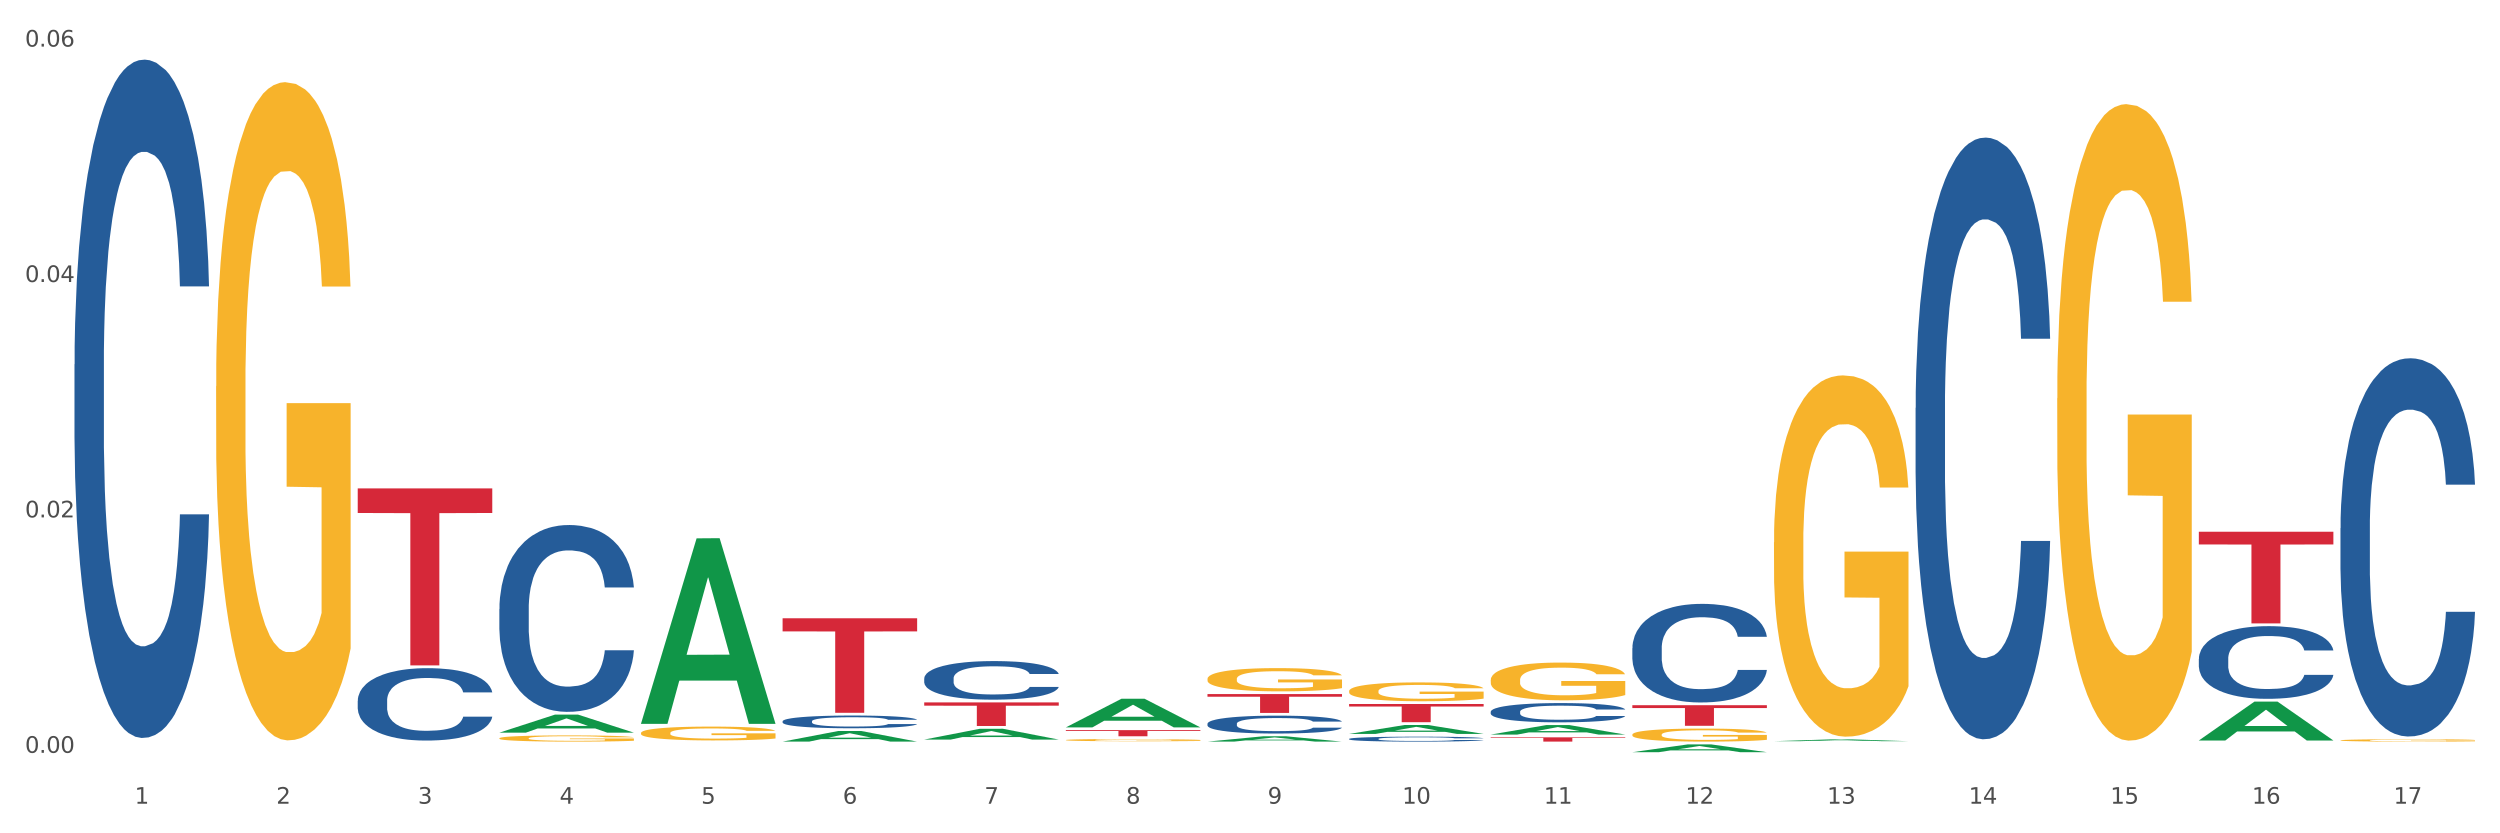 <?xml version="1.0" encoding="utf-8" standalone="no"?>
<!DOCTYPE svg PUBLIC "-//W3C//DTD SVG 1.1//EN"
  "http://www.w3.org/Graphics/SVG/1.1/DTD/svg11.dtd">
<svg xmlns:xlink="http://www.w3.org/1999/xlink" width="1080pt" height="360pt" viewBox="0 0 1080 360" xmlns="http://www.w3.org/2000/svg" version="1.1">
 <rect x="0" y="0" width="1080" height="360" fill="#333333" stroke="none"/>
 <defs>
  <style type="text/css">*{stroke-linejoin: round; stroke-linecap: butt}</style>
 </defs>
 <g id="figure_1">
  <g id="patch_1">
   <path d="M 0 360 
L 1080 360 
L 1080 0 
L 0 0 
z
" style="fill: #ffffff; stroke: #ffffff; stroke-linejoin: miter"/>
  </g>
  <g id="axes_1">
   <g id="matplotlib.axis_1">
    <g id="xtick_1">
     <g id="text_1">
      <!-- 1 -->
      <g style="fill: #4d4d4d" transform="translate(58.182 347.204) scale(0.096 -0.096)">
       <defs>
        <path id="DejaVuSans-31" d="M 794 531 
L 1825 531 
L 1825 4091 
L 703 3866 
L 703 4441 
L 1819 4666 
L 2450 4666 
L 2450 531 
L 3481 531 
L 3481 0 
L 794 0 
L 794 531 
z
" transform="scale(0.016)"/>
       </defs>
       <use xlink:href="#DejaVuSans-31"/>
      </g>
     </g>
    </g>
    <g id="xtick_2">
     <g id="text_2">
      <!-- 2 -->
      <g style="fill: #4d4d4d" transform="translate(119.364 347.204) scale(0.096 -0.096)">
       <defs>
        <path id="DejaVuSans-32" d="M 1228 531 
L 3431 531 
L 3431 0 
L 469 0 
L 469 531 
Q 828 903 1448 1529 
Q 2069 2156 2228 2338 
Q 2531 2678 2651 2914 
Q 2772 3150 2772 3378 
Q 2772 3750 2511 3984 
Q 2250 4219 1831 4219 
Q 1534 4219 1204 4116 
Q 875 4013 500 3803 
L 500 4441 
Q 881 4594 1212 4672 
Q 1544 4750 1819 4750 
Q 2544 4750 2975 4387 
Q 3406 4025 3406 3419 
Q 3406 3131 3298 2873 
Q 3191 2616 2906 2266 
Q 2828 2175 2409 1742 
Q 1991 1309 1228 531 
z
" transform="scale(0.016)"/>
       </defs>
       <use xlink:href="#DejaVuSans-32"/>
      </g>
     </g>
    </g>
    <g id="xtick_3">
     <g id="text_3">
      <!-- 3 -->
      <g style="fill: #4d4d4d" transform="translate(180.545 347.204) scale(0.096 -0.096)">
       <defs>
        <path id="DejaVuSans-33" d="M 2597 2516 
Q 3050 2419 3304 2112 
Q 3559 1806 3559 1356 
Q 3559 666 3084 287 
Q 2609 -91 1734 -91 
Q 1441 -91 1130 -33 
Q 819 25 488 141 
L 488 750 
Q 750 597 1062 519 
Q 1375 441 1716 441 
Q 2309 441 2620 675 
Q 2931 909 2931 1356 
Q 2931 1769 2642 2001 
Q 2353 2234 1838 2234 
L 1294 2234 
L 1294 2753 
L 1863 2753 
Q 2328 2753 2575 2939 
Q 2822 3125 2822 3475 
Q 2822 3834 2567 4026 
Q 2313 4219 1838 4219 
Q 1578 4219 1281 4162 
Q 984 4106 628 3988 
L 628 4550 
Q 988 4650 1302 4700 
Q 1616 4750 1894 4750 
Q 2613 4750 3031 4423 
Q 3450 4097 3450 3541 
Q 3450 3153 3228 2886 
Q 3006 2619 2597 2516 
z
" transform="scale(0.016)"/>
       </defs>
       <use xlink:href="#DejaVuSans-33"/>
      </g>
     </g>
    </g>
    <g id="xtick_4">
     <g id="text_4">
      <!-- 4 -->
      <g style="fill: #4d4d4d" transform="translate(241.726 347.204) scale(0.096 -0.096)">
       <defs>
        <path id="DejaVuSans-34" d="M 2419 4116 
L 825 1625 
L 2419 1625 
L 2419 4116 
z
M 2253 4666 
L 3047 4666 
L 3047 1625 
L 3713 1625 
L 3713 1100 
L 3047 1100 
L 3047 0 
L 2419 0 
L 2419 1100 
L 313 1100 
L 313 1709 
L 2253 4666 
z
" transform="scale(0.016)"/>
       </defs>
       <use xlink:href="#DejaVuSans-34"/>
      </g>
     </g>
    </g>
    <g id="xtick_5">
     <g id="text_5">
      <!-- 5 -->
      <g style="fill: #4d4d4d" transform="translate(302.908 347.204) scale(0.096 -0.096)">
       <defs>
        <path id="DejaVuSans-35" d="M 691 4666 
L 3169 4666 
L 3169 4134 
L 1269 4134 
L 1269 2991 
Q 1406 3038 1543 3061 
Q 1681 3084 1819 3084 
Q 2600 3084 3056 2656 
Q 3513 2228 3513 1497 
Q 3513 744 3044 326 
Q 2575 -91 1722 -91 
Q 1428 -91 1123 -41 
Q 819 9 494 109 
L 494 744 
Q 775 591 1075 516 
Q 1375 441 1709 441 
Q 2250 441 2565 725 
Q 2881 1009 2881 1497 
Q 2881 1984 2565 2268 
Q 2250 2553 1709 2553 
Q 1456 2553 1204 2497 
Q 953 2441 691 2322 
L 691 4666 
z
" transform="scale(0.016)"/>
       </defs>
       <use xlink:href="#DejaVuSans-35"/>
      </g>
     </g>
    </g>
    <g id="xtick_6">
     <g id="text_6">
      <!-- 6 -->
      <g style="fill: #4d4d4d" transform="translate(364.089 347.204) scale(0.096 -0.096)">
       <defs>
        <path id="DejaVuSans-36" d="M 2113 2584 
Q 1688 2584 1439 2293 
Q 1191 2003 1191 1497 
Q 1191 994 1439 701 
Q 1688 409 2113 409 
Q 2538 409 2786 701 
Q 3034 994 3034 1497 
Q 3034 2003 2786 2293 
Q 2538 2584 2113 2584 
z
M 3366 4563 
L 3366 3988 
Q 3128 4100 2886 4159 
Q 2644 4219 2406 4219 
Q 1781 4219 1451 3797 
Q 1122 3375 1075 2522 
Q 1259 2794 1537 2939 
Q 1816 3084 2150 3084 
Q 2853 3084 3261 2657 
Q 3669 2231 3669 1497 
Q 3669 778 3244 343 
Q 2819 -91 2113 -91 
Q 1303 -91 875 529 
Q 447 1150 447 2328 
Q 447 3434 972 4092 
Q 1497 4750 2381 4750 
Q 2619 4750 2861 4703 
Q 3103 4656 3366 4563 
z
" transform="scale(0.016)"/>
       </defs>
       <use xlink:href="#DejaVuSans-36"/>
      </g>
     </g>
    </g>
    <g id="xtick_7">
     <g id="text_7">
      <!-- 7 -->
      <g style="fill: #4d4d4d" transform="translate(425.271 347.204) scale(0.096 -0.096)">
       <defs>
        <path id="DejaVuSans-37" d="M 525 4666 
L 3525 4666 
L 3525 4397 
L 1831 0 
L 1172 0 
L 2766 4134 
L 525 4134 
L 525 4666 
z
" transform="scale(0.016)"/>
       </defs>
       <use xlink:href="#DejaVuSans-37"/>
      </g>
     </g>
    </g>
    <g id="xtick_8">
     <g id="text_8">
      <!-- 8 -->
      <g style="fill: #4d4d4d" transform="translate(486.452 347.204) scale(0.096 -0.096)">
       <defs>
        <path id="DejaVuSans-38" d="M 2034 2216 
Q 1584 2216 1326 1975 
Q 1069 1734 1069 1313 
Q 1069 891 1326 650 
Q 1584 409 2034 409 
Q 2484 409 2743 651 
Q 3003 894 3003 1313 
Q 3003 1734 2745 1975 
Q 2488 2216 2034 2216 
z
M 1403 2484 
Q 997 2584 770 2862 
Q 544 3141 544 3541 
Q 544 4100 942 4425 
Q 1341 4750 2034 4750 
Q 2731 4750 3128 4425 
Q 3525 4100 3525 3541 
Q 3525 3141 3298 2862 
Q 3072 2584 2669 2484 
Q 3125 2378 3379 2068 
Q 3634 1759 3634 1313 
Q 3634 634 3220 271 
Q 2806 -91 2034 -91 
Q 1263 -91 848 271 
Q 434 634 434 1313 
Q 434 1759 690 2068 
Q 947 2378 1403 2484 
z
M 1172 3481 
Q 1172 3119 1398 2916 
Q 1625 2713 2034 2713 
Q 2441 2713 2670 2916 
Q 2900 3119 2900 3481 
Q 2900 3844 2670 4047 
Q 2441 4250 2034 4250 
Q 1625 4250 1398 4047 
Q 1172 3844 1172 3481 
z
" transform="scale(0.016)"/>
       </defs>
       <use xlink:href="#DejaVuSans-38"/>
      </g>
     </g>
    </g>
    <g id="xtick_9">
     <g id="text_9">
      <!-- 9 -->
      <g style="fill: #4d4d4d" transform="translate(547.634 347.204) scale(0.096 -0.096)">
       <defs>
        <path id="DejaVuSans-39" d="M 703 97 
L 703 672 
Q 941 559 1184 500 
Q 1428 441 1663 441 
Q 2288 441 2617 861 
Q 2947 1281 2994 2138 
Q 2813 1869 2534 1725 
Q 2256 1581 1919 1581 
Q 1219 1581 811 2004 
Q 403 2428 403 3163 
Q 403 3881 828 4315 
Q 1253 4750 1959 4750 
Q 2769 4750 3195 4129 
Q 3622 3509 3622 2328 
Q 3622 1225 3098 567 
Q 2575 -91 1691 -91 
Q 1453 -91 1209 -44 
Q 966 3 703 97 
z
M 1959 2075 
Q 2384 2075 2632 2365 
Q 2881 2656 2881 3163 
Q 2881 3666 2632 3958 
Q 2384 4250 1959 4250 
Q 1534 4250 1286 3958 
Q 1038 3666 1038 3163 
Q 1038 2656 1286 2365 
Q 1534 2075 1959 2075 
z
" transform="scale(0.016)"/>
       </defs>
       <use xlink:href="#DejaVuSans-39"/>
      </g>
     </g>
    </g>
    <g id="xtick_10">
     <g id="text_10">
      <!-- 10 -->
      <g style="fill: #4d4d4d" transform="translate(605.761 347.204) scale(0.096 -0.096)">
       <defs>
        <path id="DejaVuSans-30" d="M 2034 4250 
Q 1547 4250 1301 3770 
Q 1056 3291 1056 2328 
Q 1056 1369 1301 889 
Q 1547 409 2034 409 
Q 2525 409 2770 889 
Q 3016 1369 3016 2328 
Q 3016 3291 2770 3770 
Q 2525 4250 2034 4250 
z
M 2034 4750 
Q 2819 4750 3233 4129 
Q 3647 3509 3647 2328 
Q 3647 1150 3233 529 
Q 2819 -91 2034 -91 
Q 1250 -91 836 529 
Q 422 1150 422 2328 
Q 422 3509 836 4129 
Q 1250 4750 2034 4750 
z
" transform="scale(0.016)"/>
       </defs>
       <use xlink:href="#DejaVuSans-31"/>
       <use xlink:href="#DejaVuSans-30" transform="translate(63.623 0)"/>
      </g>
     </g>
    </g>
    <g id="xtick_11">
     <g id="text_11">
      <!-- 11 -->
      <g style="fill: #4d4d4d" transform="translate(666.942 347.204) scale(0.096 -0.096)">
       <use xlink:href="#DejaVuSans-31"/>
       <use xlink:href="#DejaVuSans-31" transform="translate(63.623 0)"/>
      </g>
     </g>
    </g>
    <g id="xtick_12">
     <g id="text_12">
      <!-- 12 -->
      <g style="fill: #4d4d4d" transform="translate(728.124 347.204) scale(0.096 -0.096)">
       <use xlink:href="#DejaVuSans-31"/>
       <use xlink:href="#DejaVuSans-32" transform="translate(63.623 0)"/>
      </g>
     </g>
    </g>
    <g id="xtick_13">
     <g id="text_13">
      <!-- 13 -->
      <g style="fill: #4d4d4d" transform="translate(789.305 347.204) scale(0.096 -0.096)">
       <use xlink:href="#DejaVuSans-31"/>
       <use xlink:href="#DejaVuSans-33" transform="translate(63.623 0)"/>
      </g>
     </g>
    </g>
    <g id="xtick_14">
     <g id="text_14">
      <!-- 14 -->
      <g style="fill: #4d4d4d" transform="translate(850.487 347.204) scale(0.096 -0.096)">
       <use xlink:href="#DejaVuSans-31"/>
       <use xlink:href="#DejaVuSans-34" transform="translate(63.623 0)"/>
      </g>
     </g>
    </g>
    <g id="xtick_15">
     <g id="text_15">
      <!-- 15 -->
      <g style="fill: #4d4d4d" transform="translate(911.668 347.204) scale(0.096 -0.096)">
       <use xlink:href="#DejaVuSans-31"/>
       <use xlink:href="#DejaVuSans-35" transform="translate(63.623 0)"/>
      </g>
     </g>
    </g>
    <g id="xtick_16">
     <g id="text_16">
      <!-- 16 -->
      <g style="fill: #4d4d4d" transform="translate(972.849 347.204) scale(0.096 -0.096)">
       <use xlink:href="#DejaVuSans-31"/>
       <use xlink:href="#DejaVuSans-36" transform="translate(63.623 0)"/>
      </g>
     </g>
    </g>
    <g id="xtick_17">
     <g id="text_17">
      <!-- 17 -->
      <g style="fill: #4d4d4d" transform="translate(1034.031 347.204) scale(0.096 -0.096)">
       <use xlink:href="#DejaVuSans-31"/>
       <use xlink:href="#DejaVuSans-37" transform="translate(63.623 0)"/>
      </g>
     </g>
    </g>
    <g id="xtick_18"/>
    <g id="xtick_19"/>
    <g id="xtick_20"/>
    <g id="xtick_21"/>
    <g id="xtick_22"/>
    <g id="xtick_23"/>
    <g id="xtick_24"/>
    <g id="xtick_25"/>
    <g id="xtick_26"/>
    <g id="xtick_27"/>
    <g id="xtick_28"/>
    <g id="xtick_29"/>
    <g id="xtick_30"/>
    <g id="xtick_31"/>
    <g id="xtick_32"/>
    <g id="xtick_33"/>
   </g>
   <g id="matplotlib.axis_2">
    <g id="ytick_1">
     <g id="text_18">
      <!-- 0.00 -->
      <g style="fill: #4d4d4d" transform="translate(10.8 325.214) scale(0.096 -0.096)">
       <defs>
        <path id="DejaVuSans-2e" d="M 684 794 
L 1344 794 
L 1344 0 
L 684 0 
L 684 794 
z
" transform="scale(0.016)"/>
       </defs>
       <use xlink:href="#DejaVuSans-30"/>
       <use xlink:href="#DejaVuSans-2e" transform="translate(63.623 0)"/>
       <use xlink:href="#DejaVuSans-30" transform="translate(95.41 0)"/>
       <use xlink:href="#DejaVuSans-30" transform="translate(159.033 0)"/>
      </g>
     </g>
    </g>
    <g id="ytick_2">
     <g id="text_19">
      <!-- 0.02 -->
      <g style="fill: #4d4d4d" transform="translate(10.8 223.52) scale(0.096 -0.096)">
       <use xlink:href="#DejaVuSans-30"/>
       <use xlink:href="#DejaVuSans-2e" transform="translate(63.623 0)"/>
       <use xlink:href="#DejaVuSans-30" transform="translate(95.41 0)"/>
       <use xlink:href="#DejaVuSans-32" transform="translate(159.033 0)"/>
      </g>
     </g>
    </g>
    <g id="ytick_3">
     <g id="text_20">
      <!-- 0.04 -->
      <g style="fill: #4d4d4d" transform="translate(10.8 121.826) scale(0.096 -0.096)">
       <use xlink:href="#DejaVuSans-30"/>
       <use xlink:href="#DejaVuSans-2e" transform="translate(63.623 0)"/>
       <use xlink:href="#DejaVuSans-30" transform="translate(95.41 0)"/>
       <use xlink:href="#DejaVuSans-34" transform="translate(159.033 0)"/>
      </g>
     </g>
    </g>
    <g id="ytick_4">
     <g id="text_21">
      <!-- 0.06 -->
      <g style="fill: #4d4d4d" transform="translate(10.8 20.131) scale(0.096 -0.096)">
       <use xlink:href="#DejaVuSans-30"/>
       <use xlink:href="#DejaVuSans-2e" transform="translate(63.623 0)"/>
       <use xlink:href="#DejaVuSans-30" transform="translate(95.41 0)"/>
       <use xlink:href="#DejaVuSans-36" transform="translate(159.033 0)"/>
      </g>
     </g>
    </g>
    <g id="ytick_5"/>
    <g id="ytick_6"/>
    <g id="ytick_7"/>
   </g>
   <g id="PolyCollection_1">
    <path d="M 215.719 316.498 
L 215.779 316.491 
L 239.747 308.713 
L 249.694 308.706 
L 273.842 316.513 
L 262.337 316.513 
L 257.124 314.695 
L 232.377 314.695 
L 232.197 314.724 
L 227.164 316.513 
L 215.719 316.513 
L 215.719 316.498 
L 235.493 313.61 
L 254.008 313.603 
L 244.84 310.37 
L 244.72 310.355 
L 244.601 310.377 
L 235.433 313.603 
L 235.493 313.61 
L 215.719 316.498 
z
" clip-path="url(#p7d721519df)" style="fill: #109648"/>
    <path d="M 521.626 312.63 
L 521.695 312.623 
L 521.695 312.426 
L 521.901 312.157 
L 522.657 311.663 
L 523.619 311.289 
L 525.268 310.851 
L 526.161 310.668 
L 527.329 310.463 
L 529.733 310.131 
L 532.481 309.849 
L 534.405 309.693 
L 535.848 309.595 
L 539.077 309.418 
L 540.932 309.341 
L 542.855 309.277 
L 544.504 309.235 
L 547.252 309.185 
L 549.451 309.164 
L 551.993 309.157 
L 554.123 309.164 
L 556.939 309.192 
L 561.062 309.277 
L 562.642 309.326 
L 564.772 309.411 
L 566.97 309.524 
L 568.756 309.637 
L 570.817 309.799 
L 572.947 310.011 
L 575.008 310.279 
L 576.451 310.527 
L 577.619 310.788 
L 578.649 311.105 
L 579.405 311.451 
L 579.749 311.741 
L 567.176 311.741 
L 566.833 311.48 
L 566.146 311.197 
L 565.459 311.007 
L 564.703 310.851 
L 563.535 310.675 
L 562.504 310.562 
L 560.787 310.428 
L 559.207 310.343 
L 557.901 310.294 
L 556.321 310.251 
L 552.955 310.209 
L 550.55 310.209 
L 549.039 310.223 
L 547.184 310.258 
L 545.604 310.308 
L 543.749 310.392 
L 542.306 310.484 
L 540.863 310.604 
L 540.039 310.689 
L 538.802 310.844 
L 537.978 310.971 
L 536.878 311.19 
L 536.26 311.345 
L 535.161 311.748 
L 534.68 312.044 
L 534.474 312.249 
L 534.336 312.475 
L 534.336 313.576 
L 534.749 314.071 
L 535.092 314.282 
L 535.642 314.522 
L 536.672 314.833 
L 538.184 315.137 
L 539.764 315.355 
L 541.069 315.49 
L 542.306 315.588 
L 543.542 315.666 
L 545.054 315.737 
L 546.291 315.779 
L 548.146 315.821 
L 550.344 315.843 
L 552.062 315.843 
L 555.565 315.807 
L 557.146 315.772 
L 558.657 315.723 
L 560.306 315.645 
L 561.611 315.56 
L 562.367 315.497 
L 563.604 315.362 
L 564.565 315.221 
L 565.39 315.059 
L 565.939 314.918 
L 566.558 314.706 
L 567.039 314.466 
L 567.176 314.339 
L 579.749 314.339 
L 579.474 314.593 
L 578.993 314.84 
L 578.031 315.172 
L 577.275 315.362 
L 576.107 315.595 
L 574.871 315.793 
L 573.153 316.012 
L 571.573 316.174 
L 569.924 316.316 
L 568.138 316.443 
L 564.909 316.619 
L 563.741 316.669 
L 561.268 316.753 
L 559.344 316.803 
L 556.527 316.852 
L 553.642 316.88 
L 550.619 316.887 
L 547.939 316.873 
L 544.985 316.831 
L 543.13 316.789 
L 541.069 316.725 
L 538.665 316.626 
L 536.397 316.506 
L 534.268 316.365 
L 532.275 316.203 
L 530.42 316.019 
L 528.016 315.715 
L 526.229 315.419 
L 524.924 315.144 
L 524.031 314.911 
L 523.138 314.614 
L 522.657 314.409 
L 521.901 313.915 
L 521.626 313.456 
L 521.626 312.63 
z
" clip-path="url(#p7d721519df)" style="fill: #255c99"/>
    <path d="M 399.263 293.076 
L 399.332 293.061 
L 399.332 292.634 
L 399.538 292.056 
L 400.294 290.99 
L 401.256 290.183 
L 402.905 289.239 
L 403.798 288.843 
L 404.966 288.402 
L 407.37 287.686 
L 410.118 287.077 
L 412.042 286.742 
L 413.485 286.529 
L 416.714 286.148 
L 418.569 285.981 
L 420.493 285.844 
L 422.141 285.752 
L 424.89 285.646 
L 427.088 285.6 
L 429.63 285.585 
L 431.76 285.6 
L 434.577 285.661 
L 438.699 285.844 
L 440.279 285.95 
L 442.409 286.133 
L 444.607 286.377 
L 446.393 286.62 
L 448.455 286.97 
L 450.584 287.427 
L 452.645 288.006 
L 454.088 288.539 
L 455.256 289.102 
L 456.287 289.787 
L 457.042 290.533 
L 457.386 291.158 
L 444.813 291.158 
L 444.47 290.594 
L 443.783 289.985 
L 443.096 289.574 
L 442.34 289.239 
L 441.172 288.858 
L 440.142 288.615 
L 438.424 288.325 
L 436.844 288.143 
L 435.538 288.036 
L 433.958 287.945 
L 430.592 287.853 
L 428.187 287.853 
L 426.676 287.884 
L 424.821 287.96 
L 423.241 288.067 
L 421.386 288.249 
L 419.943 288.447 
L 418.5 288.706 
L 417.676 288.889 
L 416.439 289.224 
L 415.615 289.498 
L 414.515 289.97 
L 413.897 290.305 
L 412.798 291.173 
L 412.317 291.812 
L 412.111 292.254 
L 411.973 292.741 
L 411.973 295.116 
L 412.386 296.182 
L 412.729 296.639 
L 413.279 297.157 
L 414.309 297.827 
L 415.821 298.481 
L 417.401 298.953 
L 418.706 299.243 
L 419.943 299.456 
L 421.18 299.623 
L 422.691 299.775 
L 423.928 299.867 
L 425.783 299.958 
L 427.981 300.004 
L 429.699 300.004 
L 433.203 299.928 
L 434.783 299.852 
L 436.294 299.745 
L 437.943 299.578 
L 439.248 299.395 
L 440.004 299.258 
L 441.241 298.968 
L 442.203 298.664 
L 443.027 298.314 
L 443.577 298.009 
L 444.195 297.552 
L 444.676 297.035 
L 444.813 296.761 
L 457.386 296.761 
L 457.111 297.309 
L 456.63 297.842 
L 455.668 298.557 
L 454.913 298.968 
L 453.745 299.471 
L 452.508 299.897 
L 450.79 300.369 
L 449.21 300.719 
L 447.561 301.024 
L 445.775 301.298 
L 442.546 301.679 
L 441.378 301.785 
L 438.905 301.968 
L 436.981 302.075 
L 434.164 302.181 
L 431.279 302.242 
L 428.256 302.257 
L 425.577 302.227 
L 422.622 302.135 
L 420.767 302.044 
L 418.706 301.907 
L 416.302 301.694 
L 414.035 301.435 
L 411.905 301.131 
L 409.912 300.78 
L 408.057 300.385 
L 405.653 299.73 
L 403.867 299.09 
L 402.561 298.496 
L 401.668 297.994 
L 400.775 297.355 
L 400.294 296.913 
L 399.538 295.847 
L 399.263 294.857 
L 399.263 293.076 
z
" clip-path="url(#p7d721519df)" style="fill: #255c99"/>
    <path d="M 338.082 311.582 
L 338.151 311.577 
L 338.151 311.436 
L 338.357 311.246 
L 339.113 310.894 
L 340.074 310.628 
L 341.723 310.317 
L 342.616 310.187 
L 343.784 310.041 
L 346.189 309.805 
L 348.937 309.604 
L 350.861 309.494 
L 352.304 309.424 
L 355.533 309.298 
L 357.387 309.243 
L 359.311 309.198 
L 360.96 309.168 
L 363.708 309.132 
L 365.907 309.117 
L 368.449 309.112 
L 370.578 309.117 
L 373.395 309.137 
L 377.517 309.198 
L 379.097 309.233 
L 381.227 309.293 
L 383.426 309.373 
L 385.212 309.454 
L 387.273 309.569 
L 389.403 309.72 
L 391.464 309.91 
L 392.907 310.086 
L 394.075 310.272 
L 395.105 310.498 
L 395.861 310.744 
L 396.204 310.949 
L 383.632 310.949 
L 383.288 310.764 
L 382.601 310.563 
L 381.914 310.427 
L 381.159 310.317 
L 379.991 310.192 
L 378.96 310.111 
L 377.243 310.016 
L 375.662 309.956 
L 374.357 309.92 
L 372.777 309.89 
L 369.41 309.86 
L 367.006 309.86 
L 365.494 309.87 
L 363.639 309.895 
L 362.059 309.931 
L 360.204 309.991 
L 358.762 310.056 
L 357.319 310.141 
L 356.494 310.202 
L 355.258 310.312 
L 354.433 310.402 
L 353.334 310.558 
L 352.716 310.668 
L 351.616 310.954 
L 351.136 311.165 
L 350.929 311.311 
L 350.792 311.472 
L 350.792 312.255 
L 351.204 312.606 
L 351.548 312.757 
L 352.097 312.927 
L 353.128 313.148 
L 354.639 313.364 
L 356.22 313.519 
L 357.525 313.615 
L 358.762 313.685 
L 359.998 313.74 
L 361.51 313.791 
L 362.746 313.821 
L 364.601 313.851 
L 366.8 313.866 
L 368.517 313.866 
L 372.021 313.841 
L 373.601 313.816 
L 375.113 313.78 
L 376.762 313.725 
L 378.067 313.665 
L 378.823 313.62 
L 380.059 313.524 
L 381.021 313.424 
L 381.846 313.309 
L 382.395 313.208 
L 383.014 313.058 
L 383.494 312.887 
L 383.632 312.797 
L 396.204 312.797 
L 395.93 312.977 
L 395.449 313.153 
L 394.487 313.389 
L 393.731 313.524 
L 392.563 313.69 
L 391.327 313.831 
L 389.609 313.986 
L 388.029 314.102 
L 386.38 314.202 
L 384.594 314.292 
L 381.365 314.418 
L 380.197 314.453 
L 377.723 314.513 
L 375.8 314.548 
L 372.983 314.584 
L 370.097 314.604 
L 367.075 314.609 
L 364.395 314.599 
L 361.441 314.569 
L 359.586 314.538 
L 357.525 314.493 
L 355.12 314.423 
L 352.853 314.338 
L 350.723 314.237 
L 348.731 314.122 
L 346.876 313.991 
L 344.471 313.775 
L 342.685 313.565 
L 341.38 313.369 
L 340.487 313.203 
L 339.594 312.992 
L 339.113 312.847 
L 338.357 312.495 
L 338.082 312.169 
L 338.082 311.582 
z
" clip-path="url(#p7d721519df)" style="fill: #255c99"/>
    <path d="M 215.719 263.073 
L 215.788 263 
L 215.788 260.936 
L 215.994 258.135 
L 216.75 252.975 
L 217.712 249.068 
L 219.36 244.498 
L 220.254 242.581 
L 221.422 240.443 
L 223.826 236.979 
L 226.574 234.03 
L 228.498 232.409 
L 229.941 231.377 
L 233.17 229.534 
L 235.025 228.723 
L 236.948 228.059 
L 238.597 227.617 
L 241.345 227.101 
L 243.544 226.88 
L 246.086 226.806 
L 248.216 226.88 
L 251.032 227.175 
L 255.155 228.059 
L 256.735 228.575 
L 258.864 229.46 
L 261.063 230.639 
L 262.849 231.819 
L 264.91 233.514 
L 267.04 235.726 
L 269.101 238.527 
L 270.544 241.107 
L 271.712 243.834 
L 272.742 247.151 
L 273.498 250.763 
L 273.842 253.785 
L 261.269 253.785 
L 260.926 251.058 
L 260.238 248.11 
L 259.551 246.119 
L 258.796 244.498 
L 257.628 242.655 
L 256.597 241.475 
L 254.88 240.075 
L 253.3 239.19 
L 251.994 238.674 
L 250.414 238.232 
L 247.048 237.79 
L 244.643 237.79 
L 243.132 237.937 
L 241.277 238.306 
L 239.696 238.822 
L 237.841 239.706 
L 236.399 240.664 
L 234.956 241.918 
L 234.132 242.802 
L 232.895 244.424 
L 232.07 245.751 
L 230.971 248.036 
L 230.353 249.658 
L 229.254 253.859 
L 228.773 256.955 
L 228.567 259.093 
L 228.429 261.452 
L 228.429 272.951 
L 228.841 278.111 
L 229.185 280.322 
L 229.735 282.829 
L 230.765 286.072 
L 232.277 289.242 
L 233.857 291.527 
L 235.162 292.927 
L 236.399 293.959 
L 237.635 294.77 
L 239.147 295.507 
L 240.383 295.95 
L 242.238 296.392 
L 244.437 296.613 
L 246.154 296.613 
L 249.658 296.244 
L 251.238 295.876 
L 252.75 295.36 
L 254.399 294.549 
L 255.704 293.665 
L 256.46 293.001 
L 257.696 291.601 
L 258.658 290.126 
L 259.483 288.431 
L 260.032 286.957 
L 260.651 284.745 
L 261.132 282.239 
L 261.269 280.912 
L 273.842 280.912 
L 273.567 283.566 
L 273.086 286.146 
L 272.124 289.61 
L 271.368 291.601 
L 270.2 294.033 
L 268.964 296.097 
L 267.246 298.382 
L 265.666 300.078 
L 264.017 301.552 
L 262.231 302.879 
L 259.002 304.722 
L 257.834 305.238 
L 255.361 306.122 
L 253.437 306.638 
L 250.62 307.154 
L 247.735 307.449 
L 244.712 307.523 
L 242.032 307.375 
L 239.078 306.933 
L 237.223 306.491 
L 235.162 305.827 
L 232.757 304.795 
L 230.49 303.542 
L 228.361 302.068 
L 226.368 300.372 
L 224.513 298.456 
L 222.109 295.286 
L 220.322 292.19 
L 219.017 289.315 
L 218.124 286.883 
L 217.231 283.787 
L 216.75 281.649 
L 215.994 276.489 
L 215.719 271.698 
L 215.719 263.073 
z
" clip-path="url(#p7d721519df)" style="fill: #255c99"/>
    <path d="M 154.538 302.701 
L 154.607 302.672 
L 154.607 301.872 
L 154.813 300.787 
L 155.568 298.787 
L 156.53 297.273 
L 158.179 295.502 
L 159.072 294.76 
L 160.24 293.931 
L 162.645 292.589 
L 165.393 291.446 
L 167.317 290.818 
L 168.759 290.418 
L 171.988 289.704 
L 173.843 289.39 
L 175.767 289.133 
L 177.416 288.961 
L 180.164 288.761 
L 182.362 288.676 
L 184.904 288.647 
L 187.034 288.676 
L 189.851 288.79 
L 193.973 289.133 
L 195.553 289.333 
L 197.683 289.675 
L 199.882 290.132 
L 201.668 290.589 
L 203.729 291.246 
L 205.859 292.103 
L 207.92 293.189 
L 209.362 294.189 
L 210.53 295.245 
L 211.561 296.531 
L 212.317 297.93 
L 212.66 299.102 
L 200.088 299.102 
L 199.744 298.045 
L 199.057 296.902 
L 198.37 296.131 
L 197.614 295.502 
L 196.446 294.788 
L 195.416 294.331 
L 193.698 293.789 
L 192.118 293.446 
L 190.813 293.246 
L 189.233 293.075 
L 185.866 292.903 
L 183.462 292.903 
L 181.95 292.96 
L 180.095 293.103 
L 178.515 293.303 
L 176.66 293.646 
L 175.217 294.017 
L 173.775 294.503 
L 172.95 294.846 
L 171.713 295.474 
L 170.889 295.988 
L 169.79 296.874 
L 169.171 297.502 
L 168.072 299.13 
L 167.591 300.33 
L 167.385 301.158 
L 167.248 302.072 
L 167.248 306.528 
L 167.66 308.528 
L 168.004 309.385 
L 168.553 310.356 
L 169.584 311.613 
L 171.095 312.841 
L 172.675 313.726 
L 173.981 314.269 
L 175.217 314.669 
L 176.454 314.983 
L 177.965 315.269 
L 179.202 315.44 
L 181.057 315.611 
L 183.255 315.697 
L 184.973 315.697 
L 188.477 315.554 
L 190.057 315.412 
L 191.568 315.212 
L 193.217 314.897 
L 194.523 314.555 
L 195.278 314.298 
L 196.515 313.755 
L 197.477 313.184 
L 198.301 312.527 
L 198.851 311.955 
L 199.469 311.098 
L 199.95 310.127 
L 200.088 309.613 
L 212.66 309.613 
L 212.385 310.641 
L 211.904 311.641 
L 210.943 312.984 
L 210.187 313.755 
L 209.019 314.697 
L 207.782 315.497 
L 206.065 316.383 
L 204.485 317.04 
L 202.836 317.611 
L 201.049 318.125 
L 197.82 318.839 
L 196.652 319.039 
L 194.179 319.382 
L 192.256 319.582 
L 189.439 319.782 
L 186.553 319.896 
L 183.53 319.925 
L 180.851 319.867 
L 177.897 319.696 
L 176.042 319.525 
L 173.981 319.268 
L 171.576 318.868 
L 169.309 318.382 
L 167.179 317.811 
L 165.187 317.154 
L 163.332 316.411 
L 160.927 315.183 
L 159.141 313.983 
L 157.836 312.869 
L 156.942 311.927 
L 156.049 310.727 
L 155.568 309.899 
L 154.813 307.899 
L 154.538 306.043 
L 154.538 302.701 
z
" clip-path="url(#p7d721519df)" style="fill: #255c99"/>
    <path d="M 32.175 157.432 
L 32.244 157.164 
L 32.244 149.67 
L 32.45 139.501 
L 33.206 120.767 
L 34.167 106.583 
L 35.816 89.99 
L 36.709 83.031 
L 37.877 75.27 
L 40.282 62.692 
L 43.03 51.987 
L 44.954 46.099 
L 46.396 42.352 
L 49.625 35.662 
L 51.48 32.718 
L 53.404 30.309 
L 55.053 28.703 
L 57.801 26.83 
L 60 26.027 
L 62.542 25.759 
L 64.671 26.027 
L 67.488 27.098 
L 71.61 30.309 
L 73.19 32.183 
L 75.32 35.394 
L 77.519 39.676 
L 79.305 43.958 
L 81.366 50.113 
L 83.496 58.142 
L 85.557 68.312 
L 87 77.679 
L 88.168 87.581 
L 89.198 99.624 
L 89.954 112.738 
L 90.297 123.711 
L 77.725 123.711 
L 77.381 113.808 
L 76.694 103.103 
L 76.007 95.878 
L 75.251 89.99 
L 74.084 83.299 
L 73.053 79.017 
L 71.335 73.932 
L 69.755 70.721 
L 68.45 68.847 
L 66.87 67.242 
L 63.503 65.636 
L 61.099 65.636 
L 59.587 66.171 
L 57.732 67.509 
L 56.152 69.383 
L 54.297 72.594 
L 52.854 76.073 
L 51.412 80.623 
L 50.587 83.834 
L 49.351 89.722 
L 48.526 94.539 
L 47.427 102.836 
L 46.809 108.724 
L 45.709 123.978 
L 45.228 135.219 
L 45.022 142.98 
L 44.885 151.544 
L 44.885 193.293 
L 45.297 212.027 
L 45.641 220.056 
L 46.19 229.155 
L 47.221 240.931 
L 48.732 252.439 
L 50.312 260.735 
L 51.618 265.82 
L 52.854 269.567 
L 54.091 272.511 
L 55.603 275.187 
L 56.839 276.793 
L 58.694 278.398 
L 60.893 279.201 
L 62.61 279.201 
L 66.114 277.863 
L 67.694 276.525 
L 69.206 274.652 
L 70.855 271.708 
L 72.16 268.496 
L 72.916 266.088 
L 74.152 261.003 
L 75.114 255.65 
L 75.939 249.495 
L 76.488 244.142 
L 77.106 236.114 
L 77.587 227.014 
L 77.725 222.197 
L 90.297 222.197 
L 90.023 231.832 
L 89.542 241.198 
L 88.58 253.777 
L 87.824 261.003 
L 86.656 269.834 
L 85.419 277.328 
L 83.702 285.624 
L 82.122 291.78 
L 80.473 297.132 
L 78.687 301.95 
L 75.458 308.64 
L 74.29 310.514 
L 71.816 313.725 
L 69.893 315.599 
L 67.076 317.472 
L 64.19 318.542 
L 61.167 318.81 
L 58.488 318.275 
L 55.534 316.669 
L 53.679 315.063 
L 51.618 312.655 
L 49.213 308.908 
L 46.946 304.358 
L 44.816 299.006 
L 42.824 292.85 
L 40.969 285.892 
L 38.564 274.384 
L 36.778 263.144 
L 35.473 252.706 
L 34.58 243.875 
L 33.686 232.634 
L 33.206 224.873 
L 32.45 206.139 
L 32.175 188.744 
L 32.175 157.432 
z
" clip-path="url(#p7d721519df)" style="fill: #255c99"/>
    <path d="M 93.356 166.89 
L 93.425 166.63 
L 93.425 157.281 
L 93.562 149.231 
L 94.248 129.754 
L 95.278 113.652 
L 96.033 105.082 
L 96.787 98.071 
L 97.68 91.059 
L 98.778 83.787 
L 100.768 73.14 
L 102.003 67.686 
L 103.512 61.973 
L 106.257 53.662 
L 108.247 48.988 
L 110.306 45.092 
L 113.668 40.418 
L 115.864 38.34 
L 118.197 36.782 
L 121.011 35.743 
L 123.138 35.484 
L 127.804 36.263 
L 131.784 38.6 
L 133.706 40.418 
L 136.176 43.534 
L 137.48 45.612 
L 139.607 49.767 
L 141.803 55.221 
L 143.313 59.895 
L 145.577 68.725 
L 147.293 77.555 
L 148.871 88.462 
L 149.695 95.993 
L 150.312 103.005 
L 150.861 111.055 
L 151.41 123.781 
L 139.058 123.781 
L 138.578 114.691 
L 137.823 106.121 
L 136.725 97.811 
L 135.764 92.617 
L 134.118 86.124 
L 132.608 81.969 
L 131.03 78.853 
L 129.108 76.256 
L 127.599 74.958 
L 125.471 73.919 
L 121.285 74.178 
L 118.472 76.256 
L 116.55 78.853 
L 115.315 81.19 
L 114.217 83.787 
L 112.982 87.423 
L 111.541 92.877 
L 110.512 97.811 
L 109.482 104.044 
L 108.659 110.276 
L 107.904 117.548 
L 107.287 125.339 
L 106.806 133.389 
L 106.394 143.258 
L 106.051 159.619 
L 106.051 195.197 
L 106.189 203.248 
L 106.532 213.895 
L 106.943 221.946 
L 107.63 231.555 
L 108.247 238.047 
L 109.414 247.396 
L 110.718 255.187 
L 111.747 260.121 
L 112.776 264.276 
L 114.56 269.99 
L 116.55 274.664 
L 118.266 277.521 
L 120.599 280.118 
L 122.177 281.157 
L 123.55 281.676 
L 126.912 281.676 
L 129.314 280.897 
L 131.99 279.079 
L 134.049 276.742 
L 135.764 273.885 
L 137.686 269.211 
L 138.921 264.796 
L 138.921 210.519 
L 123.824 210.259 
L 123.824 174.162 
L 151.479 174.162 
L 151.479 280.118 
L 150.312 285.571 
L 149.008 290.506 
L 147.636 294.921 
L 145.577 300.374 
L 143.107 305.568 
L 140.911 309.204 
L 138.578 312.32 
L 135.833 315.177 
L 132.265 317.774 
L 130.069 318.813 
L 127.324 319.592 
L 124.099 319.851 
L 121.285 319.332 
L 118.54 318.034 
L 115.658 315.696 
L 112.845 312.32 
L 110.718 308.944 
L 108.59 304.789 
L 106.326 299.335 
L 104.542 294.141 
L 103.169 289.467 
L 101.66 283.494 
L 100.013 275.703 
L 98.778 268.691 
L 97.68 261.42 
L 96.513 252.071 
L 95.69 244.02 
L 94.866 233.892 
L 94.386 226.361 
L 93.837 214.674 
L 93.425 198.313 
L 93.356 166.89 
z
" clip-path="url(#p7d721519df)" style="fill: #f7b32b"/>
    <path d="M 276.901 316.653 
L 276.969 316.647 
L 276.969 316.45 
L 277.107 316.281 
L 277.793 315.872 
L 278.822 315.533 
L 279.577 315.353 
L 280.332 315.205 
L 281.224 315.058 
L 282.322 314.905 
L 284.312 314.681 
L 285.547 314.566 
L 287.057 314.446 
L 289.801 314.271 
L 291.792 314.173 
L 293.85 314.091 
L 297.213 313.993 
L 299.408 313.949 
L 301.742 313.916 
L 304.555 313.895 
L 306.682 313.889 
L 311.349 313.905 
L 315.329 313.955 
L 317.25 313.993 
L 319.72 314.058 
L 321.024 314.102 
L 323.152 314.189 
L 325.347 314.304 
L 326.857 314.402 
L 329.122 314.588 
L 330.837 314.774 
L 332.415 315.003 
L 333.239 315.162 
L 333.856 315.309 
L 334.405 315.478 
L 334.954 315.746 
L 322.603 315.746 
L 322.122 315.555 
L 321.367 315.375 
L 320.269 315.2 
L 319.309 315.091 
L 317.662 314.954 
L 316.152 314.867 
L 314.574 314.801 
L 312.652 314.746 
L 311.143 314.719 
L 309.015 314.697 
L 304.83 314.703 
L 302.016 314.746 
L 300.095 314.801 
L 298.86 314.85 
L 297.762 314.905 
L 296.526 314.981 
L 295.085 315.096 
L 294.056 315.2 
L 293.027 315.331 
L 292.203 315.462 
L 291.448 315.615 
L 290.831 315.779 
L 290.35 315.948 
L 289.939 316.156 
L 289.596 316.5 
L 289.596 317.248 
L 289.733 317.417 
L 290.076 317.641 
L 290.488 317.81 
L 291.174 318.012 
L 291.792 318.149 
L 292.958 318.346 
L 294.262 318.509 
L 295.291 318.613 
L 296.321 318.701 
L 298.105 318.821 
L 300.095 318.919 
L 301.81 318.979 
L 304.143 319.034 
L 305.722 319.056 
L 307.094 319.066 
L 310.457 319.066 
L 312.858 319.05 
L 315.535 319.012 
L 317.593 318.963 
L 319.309 318.903 
L 321.23 318.804 
L 322.465 318.711 
L 322.465 317.57 
L 307.369 317.565 
L 307.369 316.805 
L 335.023 316.805 
L 335.023 319.034 
L 333.856 319.148 
L 332.553 319.252 
L 331.18 319.345 
L 329.122 319.46 
L 326.651 319.569 
L 324.455 319.645 
L 322.122 319.711 
L 319.377 319.771 
L 315.809 319.826 
L 313.613 319.847 
L 310.868 319.864 
L 307.643 319.869 
L 304.83 319.858 
L 302.085 319.831 
L 299.203 319.782 
L 296.389 319.711 
L 294.262 319.64 
L 292.135 319.553 
L 289.87 319.438 
L 288.086 319.329 
L 286.714 319.23 
L 285.204 319.105 
L 283.557 318.941 
L 282.322 318.793 
L 281.224 318.64 
L 280.057 318.444 
L 279.234 318.275 
L 278.41 318.062 
L 277.93 317.903 
L 277.381 317.657 
L 276.969 317.313 
L 276.901 316.653 
z
" clip-path="url(#p7d721519df)" style="fill: #f7b32b"/>
    <path d="M 338.082 267.077 
L 396.204 267.077 
L 396.204 272.754 
L 373.341 272.793 
L 373.341 307.929 
L 360.808 307.929 
L 360.808 272.793 
L 338.082 272.754 
L 338.082 267.116 
L 338.082 267.077 
z
" clip-path="url(#p7d721519df)" style="fill: #d62839"/>
    <path d="M 399.263 303.441 
L 457.386 303.441 
L 457.386 304.858 
L 434.523 304.868 
L 434.523 313.644 
L 421.989 313.644 
L 421.989 304.868 
L 399.263 304.858 
L 399.263 303.45 
L 399.263 303.441 
z
" clip-path="url(#p7d721519df)" style="fill: #d62839"/>
    <path d="M 460.445 315.422 
L 518.567 315.422 
L 518.567 315.789 
L 495.704 315.792 
L 495.704 318.064 
L 483.17 318.064 
L 483.17 315.792 
L 460.445 315.789 
L 460.445 315.425 
L 460.445 315.422 
z
" clip-path="url(#p7d721519df)" style="fill: #d62839"/>
    <path d="M 582.808 319.202 
L 582.876 319.2 
L 582.876 319.146 
L 583.083 319.071 
L 583.838 318.934 
L 584.8 318.83 
L 586.449 318.709 
L 587.342 318.658 
L 588.51 318.601 
L 590.915 318.509 
L 593.663 318.431 
L 595.586 318.388 
L 597.029 318.36 
L 600.258 318.311 
L 602.113 318.29 
L 604.037 318.272 
L 605.686 318.26 
L 608.434 318.247 
L 610.632 318.241 
L 613.174 318.239 
L 615.304 318.241 
L 618.121 318.249 
L 622.243 318.272 
L 623.823 318.286 
L 625.953 318.309 
L 628.151 318.341 
L 629.938 318.372 
L 631.999 318.417 
L 634.129 318.476 
L 636.19 318.55 
L 637.632 318.619 
L 638.8 318.691 
L 639.831 318.779 
L 640.587 318.875 
L 640.93 318.956 
L 628.358 318.956 
L 628.014 318.883 
L 627.327 318.805 
L 626.64 318.752 
L 625.884 318.709 
L 624.716 318.66 
L 623.686 318.629 
L 621.968 318.591 
L 620.388 318.568 
L 619.083 318.554 
L 617.503 318.542 
L 614.136 318.531 
L 611.732 318.531 
L 610.22 318.535 
L 608.365 318.544 
L 606.785 318.558 
L 604.93 318.582 
L 603.487 318.607 
L 602.044 318.64 
L 601.22 318.664 
L 599.983 318.707 
L 599.159 318.742 
L 598.06 318.803 
L 597.441 318.846 
L 596.342 318.958 
L 595.861 319.04 
L 595.655 319.097 
L 595.518 319.159 
L 595.518 319.465 
L 595.93 319.602 
L 596.273 319.661 
L 596.823 319.727 
L 597.854 319.814 
L 599.365 319.898 
L 600.945 319.959 
L 602.251 319.996 
L 603.487 320.023 
L 604.724 320.045 
L 606.235 320.064 
L 607.472 320.076 
L 609.327 320.088 
L 611.525 320.094 
L 613.243 320.094 
L 616.747 320.084 
L 618.327 320.074 
L 619.838 320.06 
L 621.487 320.039 
L 622.793 320.015 
L 623.548 319.998 
L 624.785 319.96 
L 625.747 319.921 
L 626.571 319.876 
L 627.121 319.837 
L 627.739 319.778 
L 628.22 319.712 
L 628.358 319.676 
L 640.93 319.676 
L 640.655 319.747 
L 640.174 319.816 
L 639.213 319.908 
L 638.457 319.96 
L 637.289 320.025 
L 636.052 320.08 
L 634.335 320.141 
L 632.754 320.186 
L 631.106 320.225 
L 629.319 320.26 
L 626.09 320.309 
L 624.922 320.323 
L 622.449 320.346 
L 620.525 320.36 
L 617.709 320.374 
L 614.823 320.382 
L 611.8 320.384 
L 609.121 320.38 
L 606.167 320.368 
L 604.312 320.356 
L 602.251 320.338 
L 599.846 320.311 
L 597.579 320.278 
L 595.449 320.239 
L 593.457 320.194 
L 591.602 320.143 
L 589.197 320.058 
L 587.411 319.976 
L 586.105 319.9 
L 585.212 319.835 
L 584.319 319.753 
L 583.838 319.696 
L 583.083 319.559 
L 582.808 319.432 
L 582.808 319.202 
z
" clip-path="url(#p7d721519df)" style="fill: #255c99"/>
    <path d="M 521.626 299.851 
L 579.749 299.851 
L 579.749 300.98 
L 556.885 300.988 
L 556.885 307.974 
L 544.352 307.974 
L 544.352 300.988 
L 521.626 300.98 
L 521.626 299.859 
L 521.626 299.851 
z
" clip-path="url(#p7d721519df)" style="fill: #d62839"/>
    <path d="M 643.989 318.525 
L 702.112 318.525 
L 702.112 318.783 
L 679.248 318.785 
L 679.248 320.384 
L 666.715 320.384 
L 666.715 318.785 
L 643.989 318.783 
L 643.989 318.527 
L 643.989 318.525 
z
" clip-path="url(#p7d721519df)" style="fill: #d62839"/>
    <path d="M 705.171 304.653 
L 763.293 304.653 
L 763.293 305.891 
L 740.43 305.899 
L 740.43 313.56 
L 727.896 313.56 
L 727.896 305.899 
L 705.171 305.891 
L 705.171 304.662 
L 705.171 304.653 
z
" clip-path="url(#p7d721519df)" style="fill: #d62839"/>
    <path d="M 949.896 229.699 
L 1008.019 229.699 
L 1008.019 235.204 
L 985.155 235.241 
L 985.155 269.311 
L 972.622 269.311 
L 972.622 235.241 
L 949.896 235.204 
L 949.896 229.736 
L 949.896 229.699 
z
" clip-path="url(#p7d721519df)" style="fill: #d62839"/>
    <path d="M 1011.078 319.831 
L 1011.146 319.83 
L 1011.146 319.796 
L 1011.284 319.767 
L 1011.97 319.696 
L 1012.999 319.638 
L 1013.754 319.607 
L 1014.509 319.582 
L 1015.401 319.556 
L 1016.499 319.53 
L 1018.489 319.492 
L 1019.724 319.472 
L 1021.234 319.451 
L 1023.978 319.421 
L 1025.969 319.404 
L 1028.027 319.39 
L 1031.39 319.373 
L 1033.585 319.366 
L 1035.919 319.36 
L 1038.732 319.356 
L 1040.859 319.356 
L 1045.526 319.358 
L 1049.506 319.367 
L 1051.427 319.373 
L 1053.897 319.385 
L 1055.201 319.392 
L 1057.328 319.407 
L 1059.524 319.427 
L 1061.034 319.444 
L 1063.299 319.476 
L 1065.014 319.508 
L 1066.592 319.547 
L 1067.416 319.574 
L 1068.033 319.6 
L 1068.582 319.629 
L 1069.131 319.675 
L 1056.78 319.675 
L 1056.299 319.642 
L 1055.544 319.611 
L 1054.446 319.581 
L 1053.486 319.562 
L 1051.839 319.539 
L 1050.329 319.524 
L 1048.751 319.512 
L 1046.829 319.503 
L 1045.32 319.498 
L 1043.192 319.494 
L 1039.007 319.495 
L 1036.193 319.503 
L 1034.272 319.512 
L 1033.037 319.521 
L 1031.939 319.53 
L 1030.703 319.543 
L 1029.262 319.563 
L 1028.233 319.581 
L 1027.204 319.603 
L 1026.38 319.626 
L 1025.625 319.652 
L 1025.008 319.68 
L 1024.527 319.709 
L 1024.116 319.745 
L 1023.773 319.804 
L 1023.773 319.933 
L 1023.91 319.962 
L 1024.253 320.001 
L 1024.665 320.03 
L 1025.351 320.064 
L 1025.969 320.088 
L 1027.135 320.122 
L 1028.439 320.15 
L 1029.468 320.168 
L 1030.498 320.183 
L 1032.282 320.203 
L 1034.272 320.22 
L 1035.987 320.231 
L 1038.32 320.24 
L 1039.899 320.244 
L 1041.271 320.246 
L 1044.634 320.246 
L 1047.035 320.243 
L 1049.712 320.236 
L 1051.77 320.228 
L 1053.486 320.217 
L 1055.407 320.2 
L 1056.642 320.185 
L 1056.642 319.988 
L 1041.546 319.987 
L 1041.546 319.857 
L 1069.2 319.857 
L 1069.2 320.24 
L 1068.033 320.26 
L 1066.73 320.277 
L 1065.357 320.293 
L 1063.299 320.313 
L 1060.828 320.332 
L 1058.632 320.345 
L 1056.299 320.356 
L 1053.554 320.367 
L 1049.986 320.376 
L 1047.79 320.38 
L 1045.045 320.383 
L 1041.82 320.384 
L 1039.007 320.382 
L 1036.262 320.377 
L 1033.38 320.369 
L 1030.566 320.356 
L 1028.439 320.344 
L 1026.312 320.329 
L 1024.047 320.309 
L 1022.263 320.291 
L 1020.891 320.274 
L 1019.381 320.252 
L 1017.734 320.224 
L 1016.499 320.199 
L 1015.401 320.172 
L 1014.234 320.139 
L 1013.411 320.109 
L 1012.587 320.073 
L 1012.107 320.046 
L 1011.558 320.003 
L 1011.146 319.944 
L 1011.078 319.831 
z
" clip-path="url(#p7d721519df)" style="fill: #f7b32b"/>
    <path d="M 888.715 172.046 
L 888.783 171.795 
L 888.783 162.755 
L 888.921 154.97 
L 889.607 136.135 
L 890.636 120.566 
L 891.391 112.279 
L 892.146 105.498 
L 893.038 98.718 
L 894.136 91.686 
L 896.126 81.39 
L 897.361 76.116 
L 898.871 70.592 
L 901.616 62.556 
L 903.606 58.035 
L 905.664 54.269 
L 909.027 49.748 
L 911.223 47.739 
L 913.556 46.233 
L 916.369 45.228 
L 918.497 44.977 
L 923.163 45.73 
L 927.143 47.99 
L 929.064 49.748 
L 931.535 52.762 
L 932.838 54.771 
L 934.966 58.789 
L 937.162 64.062 
L 938.671 68.583 
L 940.936 77.121 
L 942.651 85.659 
L 944.23 96.206 
L 945.053 103.489 
L 945.671 110.27 
L 946.22 118.054 
L 946.769 130.36 
L 934.417 130.36 
L 933.936 121.57 
L 933.182 113.283 
L 932.084 105.247 
L 931.123 100.224 
L 929.476 93.946 
L 927.966 89.928 
L 926.388 86.915 
L 924.467 84.404 
L 922.957 83.148 
L 920.83 82.143 
L 916.644 82.395 
L 913.83 84.404 
L 911.909 86.915 
L 910.674 89.175 
L 909.576 91.686 
L 908.341 95.202 
L 906.899 100.476 
L 905.87 105.247 
L 904.841 111.274 
L 904.017 117.301 
L 903.263 124.333 
L 902.645 131.866 
L 902.165 139.651 
L 901.753 149.194 
L 901.41 165.015 
L 901.41 199.419 
L 901.547 207.204 
L 901.89 217.5 
L 902.302 225.285 
L 902.988 234.577 
L 903.606 240.855 
L 904.772 249.895 
L 906.076 257.429 
L 907.105 262.2 
L 908.135 266.218 
L 909.919 271.743 
L 911.909 276.263 
L 913.624 279.026 
L 915.958 281.537 
L 917.536 282.542 
L 918.908 283.044 
L 922.271 283.044 
L 924.672 282.29 
L 927.349 280.533 
L 929.407 278.272 
L 931.123 275.51 
L 933.044 270.99 
L 934.279 266.721 
L 934.279 214.235 
L 919.183 213.984 
L 919.183 179.078 
L 946.837 179.078 
L 946.837 281.537 
L 945.671 286.811 
L 944.367 291.582 
L 942.994 295.851 
L 940.936 301.125 
L 938.465 306.147 
L 936.269 309.663 
L 933.936 312.677 
L 931.191 315.439 
L 927.623 317.95 
L 925.427 318.955 
L 922.682 319.708 
L 919.457 319.959 
L 916.644 319.457 
L 913.899 318.201 
L 911.017 315.941 
L 908.203 312.677 
L 906.076 309.412 
L 903.949 305.394 
L 901.684 300.12 
L 899.9 295.098 
L 898.528 290.578 
L 897.018 284.802 
L 895.371 277.268 
L 894.136 270.488 
L 893.038 263.456 
L 891.871 254.415 
L 891.048 246.631 
L 890.224 236.837 
L 889.744 229.554 
L 889.195 218.253 
L 888.783 202.433 
L 888.715 172.046 
z
" clip-path="url(#p7d721519df)" style="fill: #f7b32b"/>
    <path d="M 766.352 234.289 
L 766.421 234.147 
L 766.421 229.015 
L 766.558 224.597 
L 767.244 213.907 
L 768.273 205.07 
L 769.028 200.367 
L 769.783 196.518 
L 770.675 192.67 
L 771.773 188.679 
L 773.763 182.835 
L 774.998 179.842 
L 776.508 176.706 
L 779.253 172.145 
L 781.243 169.58 
L 783.301 167.442 
L 786.664 164.876 
L 788.86 163.736 
L 791.193 162.881 
L 794.006 162.31 
L 796.134 162.168 
L 800.8 162.596 
L 804.78 163.878 
L 806.701 164.876 
L 809.172 166.586 
L 810.476 167.727 
L 812.603 170.007 
L 814.799 173 
L 816.308 175.566 
L 818.573 180.412 
L 820.288 185.258 
L 821.867 191.244 
L 822.69 195.378 
L 823.308 199.226 
L 823.857 203.645 
L 824.406 210.629 
L 812.054 210.629 
L 811.574 205.64 
L 810.819 200.937 
L 809.721 196.376 
L 808.76 193.525 
L 807.113 189.962 
L 805.603 187.681 
L 804.025 185.971 
L 802.104 184.545 
L 800.594 183.833 
L 798.467 183.263 
L 794.281 183.405 
L 791.467 184.545 
L 789.546 185.971 
L 788.311 187.254 
L 787.213 188.679 
L 785.978 190.674 
L 784.537 193.668 
L 783.507 196.376 
L 782.478 199.796 
L 781.655 203.217 
L 780.9 207.208 
L 780.282 211.484 
L 779.802 215.903 
L 779.39 221.319 
L 779.047 230.298 
L 779.047 249.825 
L 779.184 254.244 
L 779.527 260.087 
L 779.939 264.506 
L 780.625 269.78 
L 781.243 273.343 
L 782.409 278.474 
L 783.713 282.75 
L 784.743 285.458 
L 785.772 287.739 
L 787.556 290.874 
L 789.546 293.44 
L 791.262 295.008 
L 793.595 296.433 
L 795.173 297.003 
L 796.545 297.288 
L 799.908 297.288 
L 802.31 296.861 
L 804.986 295.863 
L 807.044 294.58 
L 808.76 293.012 
L 810.681 290.447 
L 811.917 288.024 
L 811.917 258.235 
L 796.82 258.092 
L 796.82 238.28 
L 824.474 238.28 
L 824.474 296.433 
L 823.308 299.426 
L 822.004 302.134 
L 820.632 304.557 
L 818.573 307.551 
L 816.103 310.401 
L 813.907 312.397 
L 811.574 314.107 
L 808.829 315.675 
L 805.26 317.1 
L 803.064 317.67 
L 800.32 318.098 
L 797.094 318.241 
L 794.281 317.955 
L 791.536 317.243 
L 788.654 315.96 
L 785.84 314.107 
L 783.713 312.254 
L 781.586 309.974 
L 779.321 306.98 
L 777.537 304.13 
L 776.165 301.564 
L 774.655 298.286 
L 773.008 294.01 
L 771.773 290.162 
L 770.675 286.171 
L 769.509 281.04 
L 768.685 276.621 
L 767.862 271.062 
L 767.381 266.929 
L 766.832 260.515 
L 766.421 251.536 
L 766.352 234.289 
z
" clip-path="url(#p7d721519df)" style="fill: #f7b32b"/>
    <path d="M 705.171 317.35 
L 705.239 317.345 
L 705.239 317.159 
L 705.376 316.999 
L 706.063 316.613 
L 707.092 316.294 
L 707.847 316.124 
L 708.602 315.985 
L 709.494 315.846 
L 710.592 315.701 
L 712.582 315.49 
L 713.817 315.382 
L 715.327 315.269 
L 718.071 315.104 
L 720.061 315.011 
L 722.12 314.934 
L 725.483 314.841 
L 727.678 314.8 
L 730.012 314.769 
L 732.825 314.748 
L 734.952 314.743 
L 739.619 314.759 
L 743.599 314.805 
L 745.52 314.841 
L 747.99 314.903 
L 749.294 314.944 
L 751.421 315.027 
L 753.617 315.135 
L 755.127 315.227 
L 757.391 315.403 
L 759.107 315.578 
L 760.685 315.794 
L 761.509 315.943 
L 762.126 316.083 
L 762.675 316.242 
L 763.224 316.495 
L 750.872 316.495 
L 750.392 316.314 
L 749.637 316.144 
L 748.539 315.98 
L 747.579 315.877 
L 745.932 315.748 
L 744.422 315.665 
L 742.844 315.604 
L 740.922 315.552 
L 739.413 315.526 
L 737.285 315.506 
L 733.099 315.511 
L 730.286 315.552 
L 728.365 315.604 
L 727.129 315.65 
L 726.031 315.701 
L 724.796 315.773 
L 723.355 315.882 
L 722.326 315.98 
L 721.297 316.103 
L 720.473 316.227 
L 719.718 316.371 
L 719.101 316.526 
L 718.62 316.685 
L 718.209 316.881 
L 717.866 317.205 
L 717.866 317.911 
L 718.003 318.071 
L 718.346 318.282 
L 718.758 318.442 
L 719.444 318.632 
L 720.061 318.761 
L 721.228 318.946 
L 722.532 319.101 
L 723.561 319.199 
L 724.59 319.281 
L 726.375 319.395 
L 728.365 319.487 
L 730.08 319.544 
L 732.413 319.595 
L 733.992 319.616 
L 735.364 319.626 
L 738.726 319.626 
L 741.128 319.611 
L 743.804 319.575 
L 745.863 319.528 
L 747.579 319.472 
L 749.5 319.379 
L 750.735 319.292 
L 750.735 318.215 
L 735.638 318.21 
L 735.638 317.494 
L 763.293 317.494 
L 763.293 319.595 
L 762.126 319.704 
L 760.823 319.801 
L 759.45 319.889 
L 757.391 319.997 
L 754.921 320.1 
L 752.725 320.172 
L 750.392 320.234 
L 747.647 320.291 
L 744.079 320.342 
L 741.883 320.363 
L 739.138 320.378 
L 735.913 320.384 
L 733.099 320.373 
L 730.355 320.347 
L 727.473 320.301 
L 724.659 320.234 
L 722.532 320.167 
L 720.405 320.085 
L 718.14 319.977 
L 716.356 319.874 
L 714.983 319.781 
L 713.474 319.662 
L 711.827 319.508 
L 710.592 319.369 
L 709.494 319.225 
L 708.327 319.039 
L 707.504 318.879 
L 706.68 318.679 
L 706.2 318.529 
L 705.651 318.297 
L 705.239 317.973 
L 705.171 317.35 
z
" clip-path="url(#p7d721519df)" style="fill: #f7b32b"/>
    <path d="M 643.989 293.767 
L 644.058 293.753 
L 644.058 293.216 
L 644.195 292.754 
L 644.881 291.637 
L 645.911 290.713 
L 646.665 290.222 
L 647.42 289.819 
L 648.312 289.417 
L 649.41 289 
L 651.4 288.389 
L 652.635 288.076 
L 654.145 287.749 
L 656.89 287.272 
L 658.88 287.004 
L 660.939 286.78 
L 664.301 286.512 
L 666.497 286.393 
L 668.83 286.303 
L 671.644 286.244 
L 673.771 286.229 
L 678.437 286.274 
L 682.417 286.408 
L 684.339 286.512 
L 686.809 286.691 
L 688.113 286.81 
L 690.24 287.048 
L 692.436 287.361 
L 693.946 287.629 
L 696.21 288.136 
L 697.926 288.642 
L 699.504 289.268 
L 700.327 289.7 
L 700.945 290.102 
L 701.494 290.564 
L 702.043 291.294 
L 689.691 291.294 
L 689.211 290.773 
L 688.456 290.281 
L 687.358 289.804 
L 686.397 289.507 
L 684.75 289.134 
L 683.241 288.896 
L 681.662 288.717 
L 679.741 288.568 
L 678.231 288.493 
L 676.104 288.434 
L 671.918 288.449 
L 669.105 288.568 
L 667.183 288.717 
L 665.948 288.851 
L 664.85 289 
L 663.615 289.209 
L 662.174 289.521 
L 661.145 289.804 
L 660.115 290.162 
L 659.292 290.52 
L 658.537 290.937 
L 657.919 291.384 
L 657.439 291.846 
L 657.027 292.412 
L 656.684 293.35 
L 656.684 295.391 
L 656.821 295.853 
L 657.164 296.464 
L 657.576 296.926 
L 658.262 297.477 
L 658.88 297.85 
L 660.047 298.386 
L 661.35 298.833 
L 662.38 299.116 
L 663.409 299.354 
L 665.193 299.682 
L 667.183 299.95 
L 668.899 300.114 
L 671.232 300.263 
L 672.81 300.323 
L 674.183 300.353 
L 677.545 300.353 
L 679.947 300.308 
L 682.623 300.204 
L 684.682 300.069 
L 686.397 299.906 
L 688.319 299.637 
L 689.554 299.384 
L 689.554 296.27 
L 674.457 296.255 
L 674.457 294.185 
L 702.112 294.185 
L 702.112 300.263 
L 700.945 300.576 
L 699.641 300.859 
L 698.269 301.112 
L 696.21 301.425 
L 693.74 301.723 
L 691.544 301.932 
L 689.211 302.111 
L 686.466 302.274 
L 682.898 302.423 
L 680.702 302.483 
L 677.957 302.528 
L 674.732 302.543 
L 671.918 302.513 
L 669.173 302.438 
L 666.291 302.304 
L 663.478 302.111 
L 661.35 301.917 
L 659.223 301.678 
L 656.959 301.366 
L 655.174 301.068 
L 653.802 300.799 
L 652.292 300.457 
L 650.645 300.01 
L 649.41 299.608 
L 648.312 299.19 
L 647.146 298.654 
L 646.322 298.192 
L 645.499 297.611 
L 645.018 297.179 
L 644.47 296.509 
L 644.058 295.57 
L 643.989 293.767 
z
" clip-path="url(#p7d721519df)" style="fill: #f7b32b"/>
    <path d="M 582.808 298.56 
L 582.876 298.552 
L 582.876 298.284 
L 583.014 298.054 
L 583.7 297.496 
L 584.729 297.035 
L 585.484 296.789 
L 586.239 296.589 
L 587.131 296.388 
L 588.229 296.18 
L 590.219 295.875 
L 591.454 295.719 
L 592.964 295.555 
L 595.709 295.317 
L 597.699 295.183 
L 599.757 295.072 
L 603.12 294.938 
L 605.316 294.878 
L 607.649 294.834 
L 610.462 294.804 
L 612.589 294.796 
L 617.256 294.819 
L 621.236 294.886 
L 623.157 294.938 
L 625.628 295.027 
L 626.931 295.086 
L 629.059 295.205 
L 631.254 295.362 
L 632.764 295.495 
L 635.029 295.748 
L 636.744 296.001 
L 638.322 296.314 
L 639.146 296.529 
L 639.764 296.73 
L 640.312 296.961 
L 640.861 297.325 
L 628.51 297.325 
L 628.029 297.065 
L 627.274 296.819 
L 626.176 296.581 
L 625.216 296.433 
L 623.569 296.247 
L 622.059 296.128 
L 620.481 296.038 
L 618.56 295.964 
L 617.05 295.927 
L 614.923 295.897 
L 610.737 295.904 
L 607.923 295.964 
L 606.002 296.038 
L 604.767 296.105 
L 603.669 296.18 
L 602.433 296.284 
L 600.992 296.44 
L 599.963 296.581 
L 598.934 296.76 
L 598.11 296.938 
L 597.355 297.146 
L 596.738 297.37 
L 596.258 297.6 
L 595.846 297.883 
L 595.503 298.351 
L 595.503 299.37 
L 595.64 299.601 
L 595.983 299.906 
L 596.395 300.136 
L 597.081 300.411 
L 597.699 300.597 
L 598.865 300.865 
L 600.169 301.088 
L 601.198 301.229 
L 602.228 301.348 
L 604.012 301.512 
L 606.002 301.646 
L 607.717 301.728 
L 610.05 301.802 
L 611.629 301.832 
L 613.001 301.847 
L 616.364 301.847 
L 618.765 301.824 
L 621.442 301.772 
L 623.5 301.705 
L 625.216 301.624 
L 627.137 301.49 
L 628.372 301.363 
L 628.372 299.809 
L 613.276 299.801 
L 613.276 298.768 
L 640.93 298.768 
L 640.93 301.802 
L 639.764 301.958 
L 638.46 302.1 
L 637.087 302.226 
L 635.029 302.382 
L 632.558 302.531 
L 630.362 302.635 
L 628.029 302.724 
L 625.284 302.806 
L 621.716 302.88 
L 619.52 302.91 
L 616.775 302.932 
L 613.55 302.94 
L 610.737 302.925 
L 607.992 302.888 
L 605.11 302.821 
L 602.296 302.724 
L 600.169 302.628 
L 598.042 302.509 
L 595.777 302.352 
L 593.993 302.204 
L 592.621 302.07 
L 591.111 301.899 
L 589.464 301.676 
L 588.229 301.475 
L 587.131 301.267 
L 585.964 300.999 
L 585.141 300.768 
L 584.317 300.478 
L 583.837 300.263 
L 583.288 299.928 
L 582.876 299.459 
L 582.808 298.56 
z
" clip-path="url(#p7d721519df)" style="fill: #f7b32b"/>
    <path d="M 521.626 293.265 
L 521.695 293.256 
L 521.695 292.926 
L 521.832 292.641 
L 522.518 291.953 
L 523.548 291.385 
L 524.303 291.082 
L 525.057 290.834 
L 525.949 290.586 
L 527.047 290.33 
L 529.037 289.953 
L 530.273 289.761 
L 531.782 289.559 
L 534.527 289.265 
L 536.517 289.1 
L 538.576 288.963 
L 541.938 288.798 
L 544.134 288.724 
L 546.467 288.669 
L 549.281 288.633 
L 551.408 288.623 
L 556.074 288.651 
L 560.054 288.733 
L 561.976 288.798 
L 564.446 288.908 
L 565.75 288.981 
L 567.877 289.128 
L 570.073 289.321 
L 571.583 289.486 
L 573.847 289.798 
L 575.563 290.109 
L 577.141 290.495 
L 577.965 290.761 
L 578.582 291.008 
L 579.131 291.293 
L 579.68 291.742 
L 567.328 291.742 
L 566.848 291.421 
L 566.093 291.118 
L 564.995 290.825 
L 564.034 290.641 
L 562.387 290.412 
L 560.878 290.265 
L 559.299 290.155 
L 557.378 290.064 
L 555.868 290.018 
L 553.741 289.981 
L 549.555 289.99 
L 546.742 290.064 
L 544.82 290.155 
L 543.585 290.238 
L 542.487 290.33 
L 541.252 290.458 
L 539.811 290.651 
L 538.782 290.825 
L 537.752 291.045 
L 536.929 291.265 
L 536.174 291.522 
L 535.556 291.797 
L 535.076 292.082 
L 534.664 292.43 
L 534.321 293.008 
L 534.321 294.265 
L 534.459 294.549 
L 534.802 294.925 
L 535.213 295.21 
L 535.9 295.549 
L 536.517 295.779 
L 537.684 296.109 
L 538.988 296.384 
L 540.017 296.558 
L 541.046 296.705 
L 542.83 296.907 
L 544.82 297.072 
L 546.536 297.173 
L 548.869 297.265 
L 550.447 297.301 
L 551.82 297.32 
L 555.182 297.32 
L 557.584 297.292 
L 560.26 297.228 
L 562.319 297.145 
L 564.034 297.044 
L 565.956 296.879 
L 567.191 296.723 
L 567.191 294.806 
L 552.094 294.797 
L 552.094 293.522 
L 579.749 293.522 
L 579.749 297.265 
L 578.582 297.457 
L 577.278 297.632 
L 575.906 297.788 
L 573.847 297.98 
L 571.377 298.164 
L 569.181 298.292 
L 566.848 298.402 
L 564.103 298.503 
L 560.535 298.595 
L 558.339 298.631 
L 555.594 298.659 
L 552.369 298.668 
L 549.555 298.65 
L 546.81 298.604 
L 543.928 298.521 
L 541.115 298.402 
L 538.988 298.283 
L 536.86 298.136 
L 534.596 297.943 
L 532.812 297.76 
L 531.439 297.595 
L 529.93 297.384 
L 528.283 297.109 
L 527.047 296.861 
L 525.949 296.604 
L 524.783 296.274 
L 523.959 295.99 
L 523.136 295.632 
L 522.656 295.366 
L 522.107 294.953 
L 521.695 294.375 
L 521.626 293.265 
z
" clip-path="url(#p7d721519df)" style="fill: #f7b32b"/>
    <path d="M 460.445 319.699 
L 460.514 319.698 
L 460.514 319.666 
L 460.651 319.639 
L 461.337 319.571 
L 462.366 319.516 
L 463.121 319.487 
L 463.876 319.462 
L 464.768 319.438 
L 465.866 319.413 
L 467.856 319.377 
L 469.091 319.358 
L 470.601 319.338 
L 473.346 319.31 
L 475.336 319.294 
L 477.394 319.28 
L 480.757 319.264 
L 482.953 319.257 
L 485.286 319.251 
L 488.099 319.248 
L 490.227 319.247 
L 494.893 319.25 
L 498.873 319.258 
L 500.794 319.264 
L 503.265 319.275 
L 504.568 319.282 
L 506.696 319.296 
L 508.892 319.315 
L 510.401 319.331 
L 512.666 319.361 
L 514.381 319.392 
L 515.96 319.429 
L 516.783 319.455 
L 517.401 319.479 
L 517.95 319.507 
L 518.499 319.551 
L 506.147 319.551 
L 505.666 319.52 
L 504.912 319.49 
L 503.814 319.462 
L 502.853 319.444 
L 501.206 319.421 
L 499.696 319.407 
L 498.118 319.396 
L 496.197 319.387 
L 494.687 319.383 
L 492.56 319.379 
L 488.374 319.38 
L 485.56 319.387 
L 483.639 319.396 
L 482.404 319.404 
L 481.306 319.413 
L 480.071 319.426 
L 478.63 319.445 
L 477.6 319.462 
L 476.571 319.483 
L 475.747 319.504 
L 474.993 319.529 
L 474.375 319.556 
L 473.895 319.584 
L 473.483 319.618 
L 473.14 319.674 
L 473.14 319.797 
L 473.277 319.824 
L 473.62 319.861 
L 474.032 319.889 
L 474.718 319.922 
L 475.336 319.944 
L 476.502 319.976 
L 477.806 320.003 
L 478.835 320.02 
L 479.865 320.034 
L 481.649 320.054 
L 483.639 320.07 
L 485.354 320.08 
L 487.688 320.089 
L 489.266 320.093 
L 490.638 320.094 
L 494.001 320.094 
L 496.403 320.092 
L 499.079 320.085 
L 501.137 320.077 
L 502.853 320.068 
L 504.774 320.051 
L 506.01 320.036 
L 506.01 319.849 
L 490.913 319.849 
L 490.913 319.724 
L 518.567 319.724 
L 518.567 320.089 
L 517.401 320.108 
L 516.097 320.125 
L 514.724 320.14 
L 512.666 320.159 
L 510.195 320.177 
L 508 320.189 
L 505.666 320.2 
L 502.922 320.21 
L 499.353 320.219 
L 497.157 320.222 
L 494.413 320.225 
L 491.187 320.226 
L 488.374 320.224 
L 485.629 320.219 
L 482.747 320.211 
L 479.933 320.2 
L 477.806 320.188 
L 475.679 320.174 
L 473.414 320.155 
L 471.63 320.137 
L 470.258 320.121 
L 468.748 320.101 
L 467.101 320.074 
L 465.866 320.05 
L 464.768 320.025 
L 463.601 319.992 
L 462.778 319.965 
L 461.955 319.93 
L 461.474 319.904 
L 460.925 319.864 
L 460.514 319.807 
L 460.445 319.699 
z
" clip-path="url(#p7d721519df)" style="fill: #f7b32b"/>
    <path d="M 582.808 304.123 
L 640.93 304.123 
L 640.93 305.218 
L 618.067 305.226 
L 618.067 312.004 
L 605.533 312.004 
L 605.533 305.226 
L 582.808 305.218 
L 582.808 304.131 
L 582.808 304.123 
z
" clip-path="url(#p7d721519df)" style="fill: #d62839"/>
    <path d="M 643.989 307.465 
L 644.058 307.458 
L 644.058 307.245 
L 644.264 306.956 
L 645.02 306.424 
L 645.982 306.021 
L 647.63 305.55 
L 648.524 305.352 
L 649.691 305.132 
L 652.096 304.775 
L 654.844 304.471 
L 656.768 304.303 
L 658.211 304.197 
L 661.44 304.007 
L 663.295 303.923 
L 665.218 303.855 
L 666.867 303.809 
L 669.615 303.756 
L 671.814 303.733 
L 674.356 303.726 
L 676.485 303.733 
L 679.302 303.764 
L 683.424 303.855 
L 685.005 303.908 
L 687.134 303.999 
L 689.333 304.121 
L 691.119 304.243 
L 693.18 304.417 
L 695.31 304.645 
L 697.371 304.934 
L 698.814 305.2 
L 699.982 305.482 
L 701.012 305.824 
L 701.768 306.196 
L 702.112 306.508 
L 689.539 306.508 
L 689.195 306.226 
L 688.508 305.922 
L 687.821 305.717 
L 687.066 305.55 
L 685.898 305.36 
L 684.867 305.238 
L 683.15 305.094 
L 681.569 305.003 
L 680.264 304.949 
L 678.684 304.904 
L 675.318 304.858 
L 672.913 304.858 
L 671.401 304.873 
L 669.547 304.911 
L 667.966 304.965 
L 666.111 305.056 
L 664.669 305.155 
L 663.226 305.284 
L 662.401 305.375 
L 661.165 305.542 
L 660.34 305.679 
L 659.241 305.915 
L 658.623 306.082 
L 657.524 306.515 
L 657.043 306.834 
L 656.837 307.055 
L 656.699 307.298 
L 656.699 308.484 
L 657.111 309.016 
L 657.455 309.244 
L 658.004 309.502 
L 659.035 309.837 
L 660.546 310.163 
L 662.127 310.399 
L 663.432 310.543 
L 664.669 310.65 
L 665.905 310.733 
L 667.417 310.809 
L 668.653 310.855 
L 670.508 310.901 
L 672.707 310.923 
L 674.424 310.923 
L 677.928 310.885 
L 679.508 310.847 
L 681.02 310.794 
L 682.669 310.711 
L 683.974 310.619 
L 684.73 310.551 
L 685.966 310.407 
L 686.928 310.255 
L 687.753 310.08 
L 688.302 309.928 
L 688.921 309.7 
L 689.402 309.441 
L 689.539 309.305 
L 702.112 309.305 
L 701.837 309.578 
L 701.356 309.844 
L 700.394 310.201 
L 699.638 310.407 
L 698.47 310.657 
L 697.234 310.87 
L 695.516 311.106 
L 693.936 311.281 
L 692.287 311.433 
L 690.501 311.569 
L 687.272 311.759 
L 686.104 311.813 
L 683.631 311.904 
L 681.707 311.957 
L 678.89 312.01 
L 676.005 312.041 
L 672.982 312.048 
L 670.302 312.033 
L 667.348 311.987 
L 665.493 311.942 
L 663.432 311.873 
L 661.027 311.767 
L 658.76 311.638 
L 656.63 311.486 
L 654.638 311.311 
L 652.783 311.113 
L 650.378 310.787 
L 648.592 310.467 
L 647.287 310.171 
L 646.394 309.92 
L 645.501 309.601 
L 645.02 309.381 
L 644.264 308.848 
L 643.989 308.354 
L 643.989 307.465 
z
" clip-path="url(#p7d721519df)" style="fill: #255c99"/>
    <path d="M 154.538 210.981 
L 212.66 210.981 
L 212.66 221.609 
L 189.797 221.681 
L 189.797 287.464 
L 177.263 287.464 
L 177.263 221.681 
L 154.538 221.609 
L 154.538 211.052 
L 154.538 210.981 
z
" clip-path="url(#p7d721519df)" style="fill: #d62839"/>
    <path d="M 827.533 176.231 
L 827.602 175.994 
L 827.602 169.347 
L 827.808 160.326 
L 828.564 143.709 
L 829.526 131.128 
L 831.175 116.41 
L 832.068 110.238 
L 833.236 103.354 
L 835.64 92.197 
L 838.388 82.702 
L 840.312 77.479 
L 841.755 74.156 
L 844.984 68.221 
L 846.839 65.61 
L 848.762 63.474 
L 850.411 62.049 
L 853.159 60.388 
L 855.358 59.675 
L 857.9 59.438 
L 860.03 59.675 
L 862.847 60.625 
L 866.969 63.474 
L 868.549 65.135 
L 870.679 67.984 
L 872.877 71.782 
L 874.663 75.58 
L 876.724 81.04 
L 878.854 88.161 
L 880.915 97.182 
L 882.358 105.491 
L 883.526 114.274 
L 884.557 124.956 
L 885.312 136.588 
L 885.656 146.321 
L 873.083 146.321 
L 872.74 137.537 
L 872.053 128.042 
L 871.366 121.633 
L 870.61 116.41 
L 869.442 110.476 
L 868.411 106.677 
L 866.694 102.167 
L 865.114 99.319 
L 863.808 97.657 
L 862.228 96.233 
L 858.862 94.808 
L 856.457 94.808 
L 854.946 95.283 
L 853.091 96.47 
L 851.511 98.132 
L 849.656 100.98 
L 848.213 104.066 
L 846.77 108.102 
L 845.946 110.95 
L 844.709 116.173 
L 843.885 120.446 
L 842.785 127.805 
L 842.167 133.027 
L 841.068 146.558 
L 840.587 156.528 
L 840.381 163.412 
L 840.243 171.009 
L 840.243 208.04 
L 840.656 224.657 
L 840.999 231.779 
L 841.549 239.85 
L 842.579 250.295 
L 844.091 260.502 
L 845.671 267.861 
L 846.976 272.372 
L 848.213 275.695 
L 849.45 278.306 
L 850.961 280.68 
L 852.198 282.104 
L 854.053 283.529 
L 856.251 284.241 
L 857.969 284.241 
L 861.472 283.054 
L 863.053 281.867 
L 864.564 280.205 
L 866.213 277.594 
L 867.518 274.745 
L 868.274 272.609 
L 869.511 268.099 
L 870.472 263.351 
L 871.297 257.891 
L 871.847 253.143 
L 872.465 246.022 
L 872.946 237.951 
L 873.083 233.678 
L 885.656 233.678 
L 885.381 242.224 
L 884.9 250.532 
L 883.938 261.689 
L 883.182 268.099 
L 882.015 275.932 
L 880.778 282.579 
L 879.06 289.938 
L 877.48 295.398 
L 875.831 300.145 
L 874.045 304.418 
L 870.816 310.353 
L 869.648 312.015 
L 867.175 314.863 
L 865.251 316.525 
L 862.434 318.187 
L 859.549 319.136 
L 856.526 319.374 
L 853.846 318.899 
L 850.892 317.475 
L 849.037 316.05 
L 846.976 313.914 
L 844.572 310.59 
L 842.304 306.555 
L 840.175 301.807 
L 838.182 296.347 
L 836.327 290.175 
L 833.923 279.968 
L 832.136 269.998 
L 830.831 260.74 
L 829.938 252.906 
L 829.045 242.936 
L 828.564 236.052 
L 827.808 219.435 
L 827.533 204.005 
L 827.533 176.231 
z
" clip-path="url(#p7d721519df)" style="fill: #255c99"/>
    <path d="M 276.901 312.555 
L 276.961 312.48 
L 300.929 232.564 
L 310.875 232.488 
L 335.023 312.706 
L 323.518 312.706 
L 318.305 294.026 
L 293.558 294.026 
L 293.379 294.327 
L 288.345 312.706 
L 276.901 312.706 
L 276.901 312.555 
L 296.674 282.878 
L 315.19 282.803 
L 306.022 249.586 
L 305.902 249.436 
L 305.782 249.662 
L 296.614 282.803 
L 296.674 282.878 
L 276.901 312.555 
z
" clip-path="url(#p7d721519df)" style="fill: #109648"/>
    <path d="M 338.082 320.375 
L 338.142 320.371 
L 362.11 315.796 
L 372.057 315.792 
L 396.204 320.384 
L 384.7 320.384 
L 379.487 319.314 
L 354.74 319.314 
L 354.56 319.332 
L 349.527 320.384 
L 338.082 320.384 
L 338.082 320.375 
L 357.856 318.676 
L 376.371 318.672 
L 367.203 316.771 
L 367.083 316.762 
L 366.963 316.775 
L 357.796 318.672 
L 357.856 318.676 
L 338.082 320.375 
z
" clip-path="url(#p7d721519df)" style="fill: #109648"/>
    <path d="M 399.263 319.493 
L 399.323 319.489 
L 423.291 314.831 
L 433.238 314.827 
L 457.386 319.502 
L 445.881 319.502 
L 440.668 318.414 
L 415.921 318.414 
L 415.741 318.431 
L 410.708 319.502 
L 399.263 319.502 
L 399.263 319.493 
L 419.037 317.764 
L 437.552 317.759 
L 428.385 315.824 
L 428.265 315.815 
L 428.145 315.828 
L 418.977 317.759 
L 419.037 317.764 
L 399.263 319.493 
z
" clip-path="url(#p7d721519df)" style="fill: #109648"/>
    <path d="M 460.445 314.216 
L 460.505 314.204 
L 484.473 301.859 
L 494.42 301.847 
L 518.567 314.239 
L 507.063 314.239 
L 501.85 311.353 
L 477.103 311.353 
L 476.923 311.4 
L 471.89 314.239 
L 460.445 314.239 
L 460.445 314.216 
L 480.218 309.631 
L 498.734 309.62 
L 489.566 304.489 
L 489.446 304.465 
L 489.326 304.5 
L 480.159 309.62 
L 480.218 309.631 
L 460.445 314.216 
z
" clip-path="url(#p7d721519df)" style="fill: #109648"/>
    <path d="M 521.626 320.379 
L 521.686 320.377 
L 545.654 318.073 
L 555.601 318.071 
L 579.749 320.384 
L 568.244 320.384 
L 563.031 319.845 
L 538.284 319.845 
L 538.104 319.854 
L 533.071 320.384 
L 521.626 320.384 
L 521.626 320.379 
L 541.4 319.524 
L 559.915 319.521 
L 550.747 318.564 
L 550.628 318.559 
L 550.508 318.566 
L 541.34 319.521 
L 541.4 319.524 
L 521.626 320.379 
z
" clip-path="url(#p7d721519df)" style="fill: #109648"/>
    <path d="M 582.808 317.048 
L 582.868 317.045 
L 606.836 313.191 
L 616.782 313.187 
L 640.93 317.056 
L 629.425 317.056 
L 624.212 316.155 
L 599.465 316.155 
L 599.286 316.169 
L 594.252 317.056 
L 582.808 317.056 
L 582.808 317.048 
L 602.581 315.617 
L 621.097 315.614 
L 611.929 314.012 
L 611.809 314.004 
L 611.689 314.015 
L 602.521 315.614 
L 602.581 315.617 
L 582.808 317.048 
z
" clip-path="url(#p7d721519df)" style="fill: #109648"/>
    <path d="M 643.989 317.334 
L 644.049 317.33 
L 668.017 313.235 
L 677.964 313.231 
L 702.112 317.342 
L 690.607 317.342 
L 685.394 316.385 
L 660.647 316.385 
L 660.467 316.4 
L 655.434 317.342 
L 643.989 317.342 
L 643.989 317.334 
L 663.763 315.814 
L 682.278 315.81 
L 673.11 314.108 
L 672.99 314.1 
L 672.871 314.111 
L 663.703 315.81 
L 663.763 315.814 
L 643.989 317.334 
z
" clip-path="url(#p7d721519df)" style="fill: #109648"/>
    <path d="M 705.171 324.943 
L 705.23 324.94 
L 729.198 321.57 
L 739.145 321.567 
L 763.293 324.95 
L 751.788 324.95 
L 746.575 324.162 
L 721.828 324.162 
L 721.649 324.174 
L 716.615 324.95 
L 705.171 324.95 
L 705.171 324.943 
L 724.944 323.692 
L 743.459 323.689 
L 734.292 322.288 
L 734.172 322.281 
L 734.052 322.291 
L 724.884 323.689 
L 724.944 323.692 
L 705.171 324.943 
z
" clip-path="url(#p7d721519df)" style="fill: #109648"/>
    <path d="M 705.171 280.01 
L 705.239 279.971 
L 705.239 278.881 
L 705.445 277.403 
L 706.201 274.679 
L 707.163 272.617 
L 708.812 270.205 
L 709.705 269.194 
L 710.873 268.065 
L 713.277 266.237 
L 716.026 264.68 
L 717.949 263.824 
L 719.392 263.28 
L 722.621 262.307 
L 724.476 261.879 
L 726.4 261.529 
L 728.049 261.296 
L 730.797 261.023 
L 732.995 260.907 
L 735.537 260.868 
L 737.667 260.907 
L 740.484 261.062 
L 744.606 261.529 
L 746.186 261.801 
L 748.316 262.268 
L 750.514 262.891 
L 752.301 263.513 
L 754.362 264.408 
L 756.491 265.575 
L 758.552 267.054 
L 759.995 268.415 
L 761.163 269.855 
L 762.194 271.606 
L 762.949 273.512 
L 763.293 275.107 
L 750.72 275.107 
L 750.377 273.668 
L 749.69 272.112 
L 749.003 271.061 
L 748.247 270.205 
L 747.079 269.232 
L 746.049 268.61 
L 744.331 267.871 
L 742.751 267.404 
L 741.446 267.132 
L 739.865 266.898 
L 736.499 266.665 
L 734.094 266.665 
L 732.583 266.742 
L 730.728 266.937 
L 729.148 267.209 
L 727.293 267.676 
L 725.85 268.182 
L 724.407 268.843 
L 723.583 269.31 
L 722.346 270.166 
L 721.522 270.867 
L 720.423 272.073 
L 719.804 272.929 
L 718.705 275.146 
L 718.224 276.78 
L 718.018 277.909 
L 717.881 279.154 
L 717.881 285.223 
L 718.293 287.946 
L 718.636 289.114 
L 719.186 290.436 
L 720.216 292.148 
L 721.728 293.821 
L 723.308 295.027 
L 724.613 295.767 
L 725.85 296.311 
L 727.087 296.739 
L 728.598 297.128 
L 729.835 297.362 
L 731.69 297.595 
L 733.888 297.712 
L 735.606 297.712 
L 739.11 297.517 
L 740.69 297.323 
L 742.201 297.051 
L 743.85 296.623 
L 745.155 296.156 
L 745.911 295.806 
L 747.148 295.066 
L 748.11 294.288 
L 748.934 293.393 
L 749.484 292.615 
L 750.102 291.448 
L 750.583 290.125 
L 750.72 289.425 
L 763.293 289.425 
L 763.018 290.826 
L 762.537 292.187 
L 761.575 294.016 
L 760.82 295.066 
L 759.652 296.35 
L 758.415 297.44 
L 756.697 298.646 
L 755.117 299.541 
L 753.468 300.319 
L 751.682 301.019 
L 748.453 301.992 
L 747.285 302.264 
L 744.812 302.731 
L 742.888 303.003 
L 740.071 303.276 
L 737.186 303.431 
L 734.163 303.47 
L 731.484 303.392 
L 728.529 303.159 
L 726.674 302.925 
L 724.613 302.575 
L 722.209 302.031 
L 719.942 301.369 
L 717.812 300.591 
L 715.819 299.696 
L 713.965 298.685 
L 711.56 297.012 
L 709.774 295.378 
L 708.468 293.86 
L 707.575 292.576 
L 706.682 290.942 
L 706.201 289.814 
L 705.445 287.091 
L 705.171 284.562 
L 705.171 280.01 
z
" clip-path="url(#p7d721519df)" style="fill: #255c99"/>
    <path d="M 766.352 320.196 
L 766.412 320.195 
L 790.38 319.424 
L 800.327 319.424 
L 824.474 320.198 
L 812.97 320.198 
L 807.757 320.017 
L 783.01 320.017 
L 782.83 320.02 
L 777.797 320.198 
L 766.352 320.198 
L 766.352 320.196 
L 786.126 319.91 
L 804.641 319.909 
L 795.473 319.589 
L 795.353 319.587 
L 795.233 319.589 
L 786.066 319.909 
L 786.126 319.91 
L 766.352 320.196 
z
" clip-path="url(#p7d721519df)" style="fill: #109648"/>
    <path d="M 949.896 319.864 
L 949.956 319.849 
L 973.924 303.095 
L 983.871 303.079 
L 1008.019 319.896 
L 996.514 319.896 
L 991.301 315.98 
L 966.554 315.98 
L 966.374 316.043 
L 961.341 319.896 
L 949.896 319.896 
L 949.896 319.864 
L 969.67 313.643 
L 988.185 313.627 
L 979.017 306.664 
L 978.897 306.632 
L 978.778 306.679 
L 969.61 313.627 
L 969.67 313.643 
L 949.896 319.864 
z
" clip-path="url(#p7d721519df)" style="fill: #109648"/>
    <path d="M 215.719 318.938 
L 215.788 318.936 
L 215.788 318.847 
L 215.925 318.771 
L 216.611 318.587 
L 217.641 318.435 
L 218.395 318.354 
L 219.15 318.288 
L 220.042 318.221 
L 221.14 318.153 
L 223.13 318.052 
L 224.366 318 
L 225.875 317.946 
L 228.62 317.868 
L 230.61 317.824 
L 232.669 317.787 
L 236.031 317.743 
L 238.227 317.723 
L 240.56 317.708 
L 243.374 317.699 
L 245.501 317.696 
L 250.167 317.703 
L 254.147 317.726 
L 256.069 317.743 
L 258.539 317.772 
L 259.843 317.792 
L 261.97 317.831 
L 264.166 317.883 
L 265.676 317.927 
L 267.94 318.01 
L 269.656 318.094 
L 271.234 318.197 
L 272.057 318.268 
L 272.675 318.334 
L 273.224 318.41 
L 273.773 318.531 
L 261.421 318.531 
L 260.941 318.445 
L 260.186 318.364 
L 259.088 318.285 
L 258.127 318.236 
L 256.48 318.175 
L 254.971 318.135 
L 253.392 318.106 
L 251.471 318.081 
L 249.961 318.069 
L 247.834 318.059 
L 243.648 318.062 
L 240.835 318.081 
L 238.913 318.106 
L 237.678 318.128 
L 236.58 318.153 
L 235.345 318.187 
L 233.904 318.239 
L 232.875 318.285 
L 231.845 318.344 
L 231.022 318.403 
L 230.267 318.472 
L 229.649 318.545 
L 229.169 318.621 
L 228.757 318.715 
L 228.414 318.869 
L 228.414 319.205 
L 228.551 319.282 
L 228.895 319.382 
L 229.306 319.458 
L 229.993 319.549 
L 230.61 319.61 
L 231.777 319.699 
L 233.08 319.772 
L 234.11 319.819 
L 235.139 319.858 
L 236.923 319.912 
L 238.913 319.957 
L 240.629 319.984 
L 242.962 320.008 
L 244.54 320.018 
L 245.913 320.023 
L 249.275 320.023 
L 251.677 320.015 
L 254.353 319.998 
L 256.412 319.976 
L 258.127 319.949 
L 260.049 319.905 
L 261.284 319.863 
L 261.284 319.35 
L 246.187 319.348 
L 246.187 319.007 
L 273.842 319.007 
L 273.842 320.008 
L 272.675 320.06 
L 271.371 320.106 
L 269.999 320.148 
L 267.94 320.199 
L 265.47 320.249 
L 263.274 320.283 
L 260.941 320.312 
L 258.196 320.339 
L 254.628 320.364 
L 252.432 320.374 
L 249.687 320.381 
L 246.462 320.384 
L 243.648 320.379 
L 240.903 320.366 
L 238.021 320.344 
L 235.208 320.312 
L 233.08 320.28 
L 230.953 320.241 
L 228.689 320.19 
L 226.905 320.141 
L 225.532 320.096 
L 224.022 320.04 
L 222.376 319.966 
L 221.14 319.9 
L 220.042 319.831 
L 218.876 319.743 
L 218.052 319.667 
L 217.229 319.571 
L 216.749 319.5 
L 216.2 319.39 
L 215.788 319.235 
L 215.719 318.938 
z
" clip-path="url(#p7d721519df)" style="fill: #f7b32b"/>
    <path d="M 949.896 284.604 
L 949.965 284.575 
L 949.965 283.772 
L 950.171 282.682 
L 950.927 280.675 
L 951.889 279.155 
L 953.537 277.377 
L 954.431 276.631 
L 955.599 275.8 
L 958.003 274.452 
L 960.751 273.305 
L 962.675 272.674 
L 964.118 272.273 
L 967.347 271.556 
L 969.202 271.24 
L 971.125 270.982 
L 972.774 270.81 
L 975.522 270.609 
L 977.721 270.523 
L 980.263 270.495 
L 982.393 270.523 
L 985.209 270.638 
L 989.331 270.982 
L 990.912 271.183 
L 993.041 271.527 
L 995.24 271.986 
L 997.026 272.445 
L 999.087 273.104 
L 1001.217 273.964 
L 1003.278 275.054 
L 1004.721 276.058 
L 1005.889 277.119 
L 1006.919 278.409 
L 1007.675 279.815 
L 1008.019 280.99 
L 995.446 280.99 
L 995.103 279.929 
L 994.415 278.782 
L 993.728 278.008 
L 992.973 277.377 
L 991.805 276.66 
L 990.774 276.201 
L 989.057 275.656 
L 987.477 275.312 
L 986.171 275.112 
L 984.591 274.939 
L 981.225 274.767 
L 978.82 274.767 
L 977.309 274.825 
L 975.454 274.968 
L 973.873 275.169 
L 972.018 275.513 
L 970.576 275.886 
L 969.133 276.373 
L 968.309 276.717 
L 967.072 277.348 
L 966.247 277.865 
L 965.148 278.754 
L 964.53 279.384 
L 963.431 281.019 
L 962.95 282.223 
L 962.744 283.055 
L 962.606 283.973 
L 962.606 288.446 
L 963.018 290.454 
L 963.362 291.314 
L 963.912 292.289 
L 964.942 293.551 
L 966.454 294.784 
L 968.034 295.673 
L 969.339 296.218 
L 970.576 296.619 
L 971.812 296.935 
L 973.324 297.222 
L 974.56 297.394 
L 976.415 297.566 
L 978.614 297.652 
L 980.331 297.652 
L 983.835 297.508 
L 985.415 297.365 
L 986.927 297.164 
L 988.576 296.849 
L 989.881 296.505 
L 990.637 296.247 
L 991.873 295.702 
L 992.835 295.128 
L 993.66 294.469 
L 994.209 293.895 
L 994.828 293.035 
L 995.309 292.06 
L 995.446 291.544 
L 1008.019 291.544 
L 1007.744 292.576 
L 1007.263 293.58 
L 1006.301 294.927 
L 1005.545 295.702 
L 1004.377 296.648 
L 1003.141 297.451 
L 1001.423 298.34 
L 999.843 299 
L 998.194 299.573 
L 996.408 300.089 
L 993.179 300.806 
L 992.011 301.007 
L 989.538 301.351 
L 987.614 301.552 
L 984.797 301.753 
L 981.912 301.867 
L 978.889 301.896 
L 976.209 301.839 
L 973.255 301.667 
L 971.4 301.494 
L 969.339 301.236 
L 966.934 300.835 
L 964.667 300.347 
L 962.538 299.774 
L 960.545 299.114 
L 958.69 298.369 
L 956.286 297.136 
L 954.499 295.931 
L 953.194 294.813 
L 952.301 293.866 
L 951.408 292.662 
L 950.927 291.83 
L 950.171 289.823 
L 949.896 287.959 
L 949.896 284.604 
z
" clip-path="url(#p7d721519df)" style="fill: #255c99"/>
    <path d="M 1011.078 228.19 
L 1011.146 228.04 
L 1011.146 223.862 
L 1011.352 218.191 
L 1012.108 207.746 
L 1013.07 199.837 
L 1014.719 190.585 
L 1015.612 186.705 
L 1016.78 182.377 
L 1019.185 175.364 
L 1021.933 169.395 
L 1023.856 166.112 
L 1025.299 164.023 
L 1028.528 160.292 
L 1030.383 158.651 
L 1032.307 157.308 
L 1033.956 156.412 
L 1036.704 155.368 
L 1038.902 154.92 
L 1041.444 154.771 
L 1043.574 154.92 
L 1046.391 155.517 
L 1050.513 157.308 
L 1052.093 158.352 
L 1054.223 160.143 
L 1056.421 162.531 
L 1058.208 164.918 
L 1060.269 168.35 
L 1062.398 172.827 
L 1064.46 178.498 
L 1065.902 183.72 
L 1067.07 189.242 
L 1068.101 195.957 
L 1068.856 203.269 
L 1069.2 209.387 
L 1056.627 209.387 
L 1056.284 203.866 
L 1055.597 197.897 
L 1054.91 193.868 
L 1054.154 190.585 
L 1052.986 186.854 
L 1051.956 184.467 
L 1050.238 181.631 
L 1048.658 179.841 
L 1047.353 178.796 
L 1045.772 177.901 
L 1042.406 177.005 
L 1040.001 177.005 
L 1038.49 177.304 
L 1036.635 178.05 
L 1035.055 179.094 
L 1033.2 180.885 
L 1031.757 182.825 
L 1030.314 185.362 
L 1029.49 187.153 
L 1028.253 190.436 
L 1027.429 193.122 
L 1026.33 197.748 
L 1025.711 201.031 
L 1024.612 209.536 
L 1024.131 215.804 
L 1023.925 220.131 
L 1023.788 224.907 
L 1023.788 248.186 
L 1024.2 258.631 
L 1024.543 263.108 
L 1025.093 268.182 
L 1026.124 274.748 
L 1027.635 281.164 
L 1029.215 285.79 
L 1030.52 288.626 
L 1031.757 290.715 
L 1032.994 292.356 
L 1034.505 293.849 
L 1035.742 294.744 
L 1037.597 295.639 
L 1039.795 296.087 
L 1041.513 296.087 
L 1045.017 295.341 
L 1046.597 294.595 
L 1048.108 293.55 
L 1049.757 291.909 
L 1051.063 290.118 
L 1051.818 288.775 
L 1053.055 285.94 
L 1054.017 282.955 
L 1054.841 279.523 
L 1055.391 276.538 
L 1056.009 272.062 
L 1056.49 266.988 
L 1056.627 264.302 
L 1069.2 264.302 
L 1068.925 269.674 
L 1068.444 274.897 
L 1067.482 281.911 
L 1066.727 285.94 
L 1065.559 290.864 
L 1064.322 295.042 
L 1062.605 299.668 
L 1061.024 303.101 
L 1059.376 306.085 
L 1057.589 308.771 
L 1054.36 312.502 
L 1053.192 313.546 
L 1050.719 315.337 
L 1048.795 316.382 
L 1045.979 317.426 
L 1043.093 318.023 
L 1040.07 318.172 
L 1037.391 317.874 
L 1034.437 316.979 
L 1032.582 316.083 
L 1030.52 314.74 
L 1028.116 312.651 
L 1025.849 310.114 
L 1023.719 307.13 
L 1021.727 303.697 
L 1019.872 299.818 
L 1017.467 293.401 
L 1015.681 287.133 
L 1014.375 281.314 
L 1013.482 276.389 
L 1012.589 270.122 
L 1012.108 265.794 
L 1011.352 255.349 
L 1011.078 245.649 
L 1011.078 228.19 
z
" clip-path="url(#p7d721519df)" style="fill: #255c99"/>
   </g>
  </g>
 </g>
 <defs>
  <clipPath id="p7d721519df">
   <rect x="32.175" y="10.8" width="1037.025" height="329.109"/>
  </clipPath>
 </defs>
</svg>
